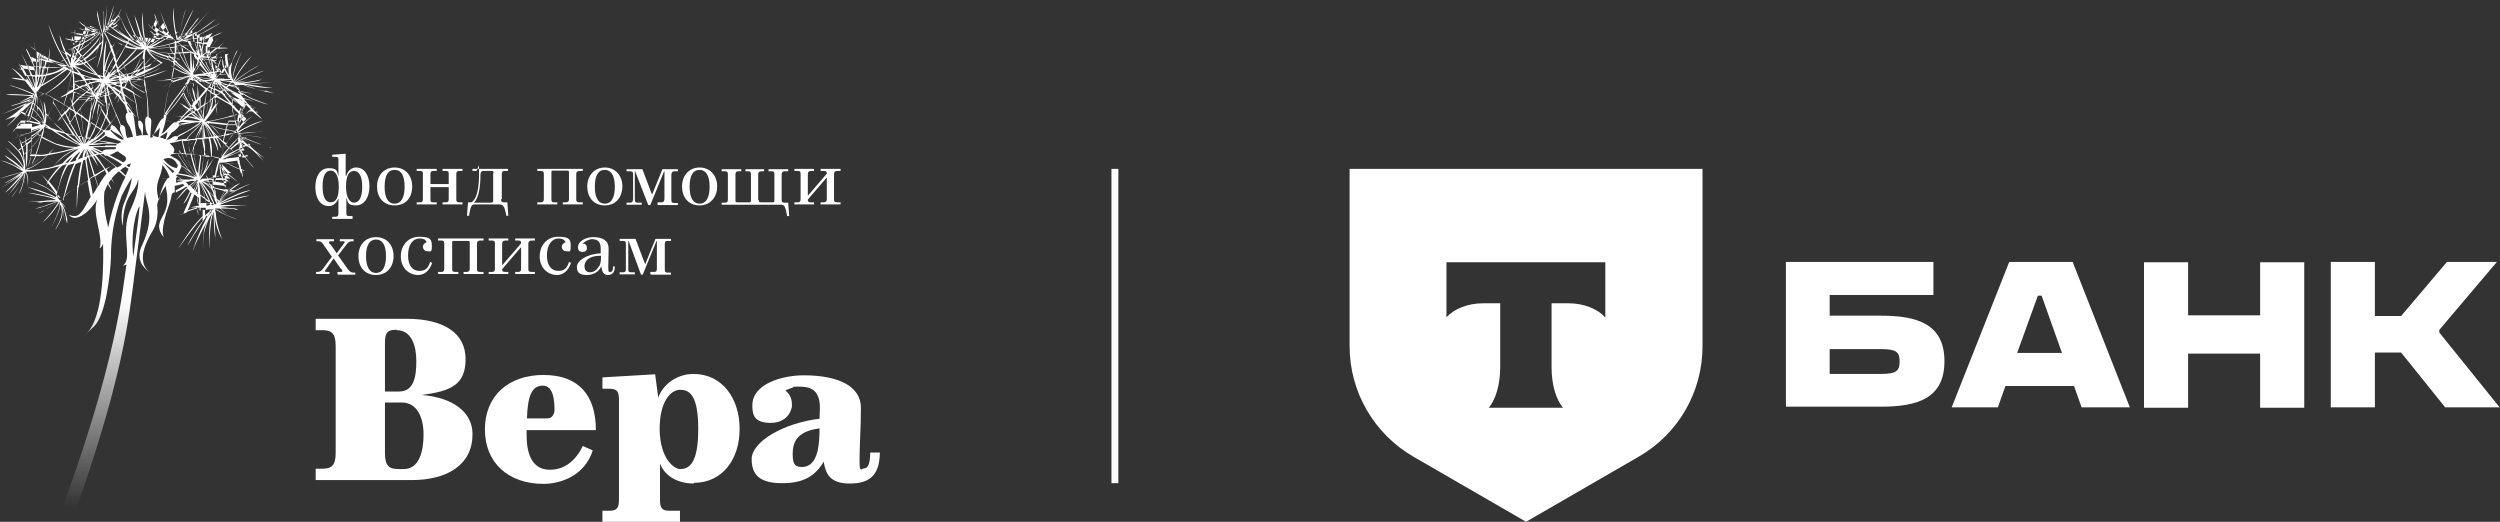 <?xml version="1.0" encoding="UTF-8"?> <svg xmlns="http://www.w3.org/2000/svg" xmlns:xlink="http://www.w3.org/1999/xlink" id="Layer_1" version="1.1" viewBox="0 0 725.4 151.4"><rect x="0" y="0" width="725.4" height="151.4" fill="#333333" stroke="none"/><defs><style> .st0 { fill: #fff; } .st1 { fill: url(#linear-gradient); } </style><linearGradient id="linear-gradient" x1="39.5" y1="857.4" x2="39.5" y2="736.2" gradientTransform="translate(0 -710)" gradientUnits="userSpaceOnUse"><stop offset="0" stop-color="#fff" stop-opacity="0"></stop><stop offset=".5" stop-color="#fff"></stop><stop offset=".7" stop-color="#fff"></stop></linearGradient></defs><g><path class="st0" d="M391.6,49h0v51.5c0,13.2,7.1,25.4,18.5,32l32.7,18.9,32.7-18.9c11.5-6.6,18.5-18.8,18.5-32v-51.5h-102.4ZM465.8,92.1c-2.2-2.4-6.1-4.1-10.7-4.1h-4.9v18.6c0,5,1.3,9.3,3.3,11.7h-21.5c2-2.4,3.3-6.7,3.3-11.7v-18.6h-4.9c-4.5,0-8.5,1.6-10.7,4.1v-16h46.1v16Z"></path><g><g><path class="st0" d="M518.2,118.2v-42.2h42.8v9.6h-30.1v6h14.9c10.5,0,18.4,2.4,18.4,13.2s-7.8,13.2-18.4,13.2h-27.6v.2h0ZM530.9,101.3v7.2h14.9c4.3,0,5.4-.8,5.4-3.6s-1-3.6-5.4-3.6h-14.9Z"></path><path class="st0" d="M634.9,102.6v15.7h-12.8v-42.2h12.8v15.4h20.9v-15.4h12.8v42.2h-12.8v-15.7s-20.9,0-20.9,0Z"></path><path class="st0" d="M689.1,102.3v15.9h-12.8v-42.2h12.8v15.7h7.6l13.3-15.7h14.5l-16.7,19.7v.8l17.5,21.7h-15.8l-12.8-15.9s-7.6,0-7.6,0Z"></path></g><path class="st0" d="M601.8,112h-19.9l-2.2,6.2h-13.4l16.7-42.2h18.4l16.6,42.2h-14l-2.2-6.2h0ZM598.3,102.4l-5.9-16.6h-1.1l-6,16.6h13Z"></path></g></g><rect class="st0" x="322.5" y="49" width="2" height="91.2"></rect><g><g><path class="st0" d="M33.3,7.7c-.4-.3-.5-.3,0,0h0Z"></path><path class="st0" d="M56.4,16.2v-.2h0v.3h0Z"></path><path class="st0" d="M54.3,53.8l-.3-.3c-1,.6-2.3,1.4-3,1.7v.7l.5-.3c.9-.4,1.9-1,2.8-1.6h0v-.2Z"></path><path class="st0" d="M68.3,35c0-.6-.3-1.1-.4-1.5,0,.5.3,1,.4,1.5Z"></path><path class="st0" d="M8,30.2h0c.1.1.3.3.6.5h0c-.1-.1-.3-.3-.6-.6h0Z"></path><path class="st0" d="M55.2,59.6h0Z"></path><path class="st0" d="M9.2,36.4h3-3Z"></path><path class="st0" d="M54.3,61c0,.3-.2.5-.2.5,1.2-.4,2.2-.8,3.1-1v-.3c-1,.3-2.1.6-2.9.9h0Z"></path><path class="st0" d="M57.4,60.4c.2,0,.4,0,.6-.2h-.6v.2Z"></path><path class="st0" d="M17.4,58.2h-.1c-.8.6-2.7,1.8-4.5,2.8,1-.5,3-1.7,3.8-2.3.2,0,.5-.3.7-.4h.1Z"></path><path class="st0" d="M24.2,39.2v-.2.5h0v-.4h0Z"></path><path class="st0" d="M62,45.8h0Z"></path><path class="st0" d="M67.8,30.5h0c.2.1.4.3.5.4,0,0-.3-.1-.6-.4h0Z"></path><path class="st0" d="M19.6,56.1c-.2.2-.4.4-.6.5v.2l.8-.8c.6-.5,1.6-1.3,2.8-2.1h0c-1.1.8-2.1,1.5-2.9,2.1h0Z"></path><path class="st0" d="M59.9,15.1c-.3-.4-.3-.3,0,0h0Z"></path><path class="st0" d="M60.4,45.9v-.5.5Z"></path><path class="st0" d="M54.9,42.9c0,.5.2,1,.3,1.6h0c0-.8-.2-1.4-.4-2-.5-3.5,0-1.3,0,.4h.2,0Z"></path><path class="st0" d="M18.4,57.3c.1-.2.3-.3.4-.5h0c-.2,0-.3.2-.4.3v.2Z"></path><path class="st0" d="M27,31.9h0v.2s0-.2,0-.2Z"></path><path class="st0" d="M56.5,12.4c.3.9.5,1.9.9,2.6l.2.3h0s0-.3-.2-.6c-.2-.7-.5-1.5-.8-2.3h-.2,0Z"></path><path class="st0" d="M59.5,13.7h0q0,0,0,0h0Z"></path><path class="st0" d="M16.4,58.1h-.3c-1.6,0-3.8.2-4.7.4-1.3.3-.8,0,.3.3,1-.3,3.8-.5,5-.5h.5-.7v-.2h-.1Z"></path><path class="st0" d="M57.5,28.7h0c-.3-.8-.6-1.5-.9-2.1.3.7.5,1.5.8,2.1h.1Z"></path><path class="st0" d="M9,48.2c.8-.6,1.7-1.5,2.9-2.9-1,1.1-2.1,2.2-2.9,2.9Z"></path><path class="st0" d="M57.2,23.8c-.4.1-.8.1-1.1.2h0s.8-.1,1.1-.3h0Z"></path><path class="st0" d="M70.3,45.3v.4h.4c.4-.2.9-.4,1.3-.4,0,0-.2-.2-.2-.3-.2,0-.4,0-.8.2h-.8,0Z"></path><path class="st0" d="M56.3,30.1h0Z"></path><polygon class="st0" points="56.1 30.8 56.2 30.6 56.1 30.8 56.1 30.8"></polygon><path class="st0" d="M17.6,33.1c-.4.9-.5,1.4-.5,1.4.1-.4.4-.9.5-1.4Z"></path><polygon class="st0" points="59.7 45.1 59.7 45.1 59.7 45.1 59.7 45.1"></polygon><path class="st0" d="M30.1,29.1v-.2.2Z"></path><path class="st0" d="M58.2,60v.2c.2,0,.5-.2.8-.3h0c-.2,0-.5,0-.8.2h0Z"></path><path class="st0" d="M30,29.5c0-.2.1-.3.1-.4,0,.1,0,.3-.1.4Z"></path><path class="st0" d="M60.9,61.2c0,.2-.3.3-.4.5,0,.2-.3.3-.4.5v.8c.2-.3.4-.5.6-.8.3-.5.5-1,.8-1.5-.2,0-.4.3-.6.5Z"></path><path class="st0" d="M70.5,42.4l.2.2c.4,0,.8-.4,1.1-.5,0,0,0-.2-.2-.3-.4.2-.7.4-1,.5h0Z"></path><path class="st0" d="M14.8,31.7c.2-.6.4-1.2.6-1.8h0c-.2.6-.4,1.2-.6,1.9h0Z"></path><path class="st0" d="M29.1,28.9h0c.3.3.6.4.9.6-.3-.3-.6-.5-.9-.6Z"></path><path class="st0" d="M61.5,60.2h0Z"></path><path class="st0" d="M30.8,29.9c-.1-.1-.4-.3-.8-.4.3.1.5.3.8.4Z"></path><path class="st0" d="M30.2,28.9v-.4.4Z"></path><path class="st0" d="M45.5,4.8v-.2.2Z"></path><polygon class="st0" points="50.3 9.9 50 10.2 50.3 10 50.3 9.9"></polygon><path class="st0" d="M20.6,11.9v.2c0,0,.1,0,.1-.1h-.1Z"></path><path class="st0" d="M55.9,8.7c0-.3,0-.4,0,0h0Z"></path><path class="st0" d="M65.3,14.7c0,.1-.3.3-.6.4.2-.1.4-.2.6-.3h0Z"></path><path class="st0" d="M66.5,17.4c0-.2.2-.4.2-.5,0,.2,0,.3-.2.5Z"></path><path class="st0" d="M19.2,17.1h0l.3-.2h-.4v.2h.1Z"></path><path class="st0" d="M63.8,13.2s0,.6-.3,1.4c0-.5,0-.9.3-1.4Z"></path><path class="st0" d="M61.8,9.4q0-.3,0,0h0Z"></path><path class="st0" d="M5.8,35.1h-.6.6Z"></path><path class="st0" d="M66.5,17.4v.4-.3h0Z"></path><path class="st0" d="M7.3,38.9h0c.6,0,1.2-.3,1.7-.5-.6.3-1.3.4-1.8.5h.1Z"></path><path class="st0" d="M5,38.8s0,.3.3.8h0c0-.3-.3-.6-.4-.8h0Z"></path><path class="st0" d="M17.8,17.8h.2c.2-.2.6-.3.9-.6-.4.1-.8.4-1.1.5h0Z"></path><path class="st0" d="M3.5,40.2s.8-.3,1.9-.5h0c-.6,0-1.2.3-1.8.5h-.1Z"></path><path class="st1" d="M6,50.5l.5-.3c0,.3-.4.5-.6.8-1.3,1.6-2.1,2.4-3.1,3.5-.9,1-2.1,2-.5.8,1.5-1.3,3.3-3.3,4.3-4.6l-.4.6c-.9,1.6-2.5,3.5-3.1,4.4-.3.4-.6.8-.8,1,0-.2.4-.4.8-.9,1.8-1.9,3.6-5,4-5.8v.5c-.6,2-1.5,3.4-1.8,4-.4.6-1.5,2.1-1.8,2.5s-.3.6,1.1-1.4,2-3.8,2.4-5h0c0,1.1-.6,3.6-1.1,4.6s-.6,1.5,0,.3c.8-1.3,1.3-4.4,1.4-5.3v.8c0,1-.3,2.1-.8,3.8-.5,1.6-.4,1.8,0,0,.6-1.9.9-3.8.8-4.6v-.3c0,.3.3.5.4.8.5,1.3.3,3.4.3,3.4.5-3-.3-3.8-.5-4.3h0c4.6,0,9.3-1.5,9.8-1.6-1.8,1.9-2.8,3.4-3.4,4.4-.8-1-2.3-2.3-2.1-2.1.6.5,1.3,1.4,2,2.4-.3.5-.4.8-.4.8l.5-.6c.9,1.1,1.9,2.4,2.4,3.3h0c-1-.8-2.3-1.9-4.4-2.8-3.3-1.4-3.1-1.1-2.4-.9.6.3,3.1,1.4,3.9,1.8.5.4,1.6,1,2.9,2.1,0,.3-.1.5-.1.6-1.5-.8-3.9-1.8-6.2-2.4-3.6-1-1.4-.3.1.3,1.4.5,4.3,1.4,6,2.4h0c-1.8-.5-4.4-1.1-6.5-1.4-3-.4-.6,0,1.1.4,1.9.4,3.1.5,5.3,1.4h.5-.4v.3c-2.3,0-8.3.3-8.3.3h9.5c-.2,0-.3,0-.6.2h.3c0,.2-.1.2-.2.2-.2.3-.4.7-.7,1.1-1.4,2.1-3.8,4.6-3.8,4.6,2.5-2,4.5-5.1,4.9-5.8v-.3c.1,0,.1.4.1.4,0,.6.4,1.4-2.5,7.2,0,0,2.1-3.8,2.5-5.6.1-.5.1-.9.3-1.1h0c.6,1.8.3,3.3,0,3.9-.1.6-1.1,2.5-1.4,3s-.1.6,1.1-1.8c.9-1.6.9-2.9.8-3.8.3,1,.5,2.3.6,3.8,0-.9-.1-2-.3-3.1-.1-.6-.3-1.3-.5-1.9v.3c.5.6.8,1.3.9,2l.3,1.3v.5c.3.9.5,2.1.4,0l-.3-1.3c-.4-1.8-1.1-3-1.5-3.5.3.3.6.6,1,1.1l.4.4c-.5-.8-1-1.4-1.4-1.6h0l-.2-.2.3-.3v-.2c-.1,0-.2.2-.3.3-.1,0-.8-1-1.1-1.6.5-1.9,1.3-4.8,1.8-5.8s.8-1.8,1.5-2.9c.6-.3,1.3-.4,1.9-.6-1.4,2.7-2.6,7.3-3.2,10.1,0,0,.1,0,.2-.2,1.6-5.2,2.6-8.2,3.4-9.8h.3c.4-.3.8-.4,1.3-.5-.4,1.6-.9,4.3-1.1,7.4.1,0,.3-.2.4-.3.3-2,.5-4,.9-6,.1-.6.3-1,.3-1.5l.6-.3c.3,1.6.5,3.6.9,6-.9.5-2,1.2-2.6,1.7.8-.5,1.6-1.1,2.4-1.5.3,1.5.5,3.1.9,4.6-1.5,2.4-2.6,5.5-4.6,5.6,0,0-1,0-1.8-.4.9.9,1.4.9,2.1.9,2.4-.4,4.6-2.8,6.3-5.4-1.9,3.8,1.8,10.9.6,14.2,0,0,.5,0,1-1.3.4,15.2-1.8,23.3-4.8,26-3.1,2.8.5-.4,2.1-1.9,3.6-3.4,4.8-15.3,5-20.3,0-3.6.3-9.9,3.1-17.7.5-1.1,3-5.5,2.9-5.1,0,0,0,2-2.1,7-1.6,3.9-.4,6.8-.4,6.8,0,0-.4-5.3,2.3-9.3,1.3-1.9,1.8-2.6,2.1-4.3.3,3.6-1.6,7.4-2.4,9.3-2.8,6.2.9,13.9-2,15.8,0,0,.8,0,1-.3-1,6.5-2.8,29-20.3,75.1h4.3c15.1-42.5,16.6-58.6,18.5-73.6,1.1-8.8,2.4-18.7,2.9-22.7,0,3.5,3.3,6.7-.9,15.7-1.9,4,.3,6.5,2.3,7.8-1.8-1.3-3.8-4.3.6-11.7,1.3-2,1.9-4.6,1.5-7.9.5-2.4,1.5-4.1,2.5-5.5h0c0,.8.3,1.6.4,2.6v.4h0c.4,4.4-1.9,6-2.3,8.2-.3,1.9,1.1,3.5,1.5,3.9-.4-.4-1.3-2.3,1.4-9.7.4-1.1.6-2.1.8-3.1l.6-.4h.2v-1.9c.6,0,1.5-.4,2.4-.5.4.4.9.8,1.3,1,0,0-.2.2-.4.2-.7.7-1.5,1.6-2.1,2.4-1.6,2-.4.6.3,0,.4-.4,1.3-1.4,2.1-2.3l.8.8c-.5,1.1-1.1,2.3-1.5,2.9-.6,1-.3.8.3,0,.4-.5.9-1.6,1.4-2.6l.3.3c-.4,1-.9,2.4-1.6,4-3.3.9-1.6.5,0,0-.3.6-.5,1.1-.8,1.9-.4,0-.8.3-1.3.5,0,0,.9-.4,2.2-.8.2-.3.4-.8.7-1.4h0c.5-1.2,1.1-2.6,1.6-3.9.3.3.5.4.8.6,0,.8,0,1.6.4,2.6,0-.9-.3-1.8-.3-2.5l.4.3v2.3c-.8,0-1.5.3-2.5.5h2.7v.5-.5.9h.3v-.8h1.5v.6h-.9v1.8c-1.1,1.1-2.4,2.6-3.3,3.8-1.5,2-3.9,5.8-3.9,5.8,1.8-2.5,4.5-6.3,6.7-8.7l.5-.5v1c-1.3,1.6-2.6,3.8-3.6,5.5-1.6,3.3-.3.8,1-1.3,1-1.4,1.6-2.5,2.6-4,0,.3,0,.4,0,0,.3-.3.5-.7.8-1v-.3l.8-.8c.4-.5.7-.8.9-1.1l-.4.3h0c-.4.3-.9.6-1.4,1.1v-1.6c.5,0,.9,0,1.3-.3,0,.2,0,.5.2.6v-.5h1l-.5.3c0,.2-.2.4-.3.6.7-.5,1.1-.7,1.3-.9h-.3l-.3.3c-.4.4-1.1,1.2-1.9,2.1-3.1,6-4.1,9.8-4.1,9.8,1.5-3.9,3.3-7,4.5-9.2-.8,1.4-1.4,3.3-1.5,5.9,0,4,0,3.8,0,2.9s0-3.9.3-4.9.8-3.3,2.3-5.6h0c0,.3-.3.8-.4,1.5-.6,2.6-.4,8.7-.4,8.7.3-8.9,1-9.9,1.3-10.7v-.3c0,1.6,0,5.8.5,7.7.3,1.9,0,.5,0-.3s-.3-5.5-.3-6.5v-.4c0,1.4.6,5.1,2.3,7.8,0,0-1.5-3.5-1.8-6.7,0-1.1-.3-1.9-.4-2.1,0,0,3,1.8,5.5,2.6,2.4.8-.5-.3-1.4-.6s-2.4-1.3-3.3-1.8c-.3,0-.5-.3-.8-.4h1.5l.6.5c2.5,1.9,1.3.9-.4-.5,1.5,0,3.5,0,4.3.3,1.1.3.8,0,0-.3-.9,0-3.1-.4-4.5-.4h0c1.4-.3,3.9-.5,8.2-.5,0,0-6.7-.3-8.4,0,.3,0,.5-.3.8-.4,2.5-1,3.8-1.3,5.5-1.8,1.8-.5,3.9-.9,1.1-.5-2.4.4-5.6,1.5-7.5,2.4.3,0,.5-.3.8-.5,2.1-1.1,5-2.4,6.5-2.9,1.4-.5,3.5-1.3,0-.3-2.6.8-5.6,2.4-7.3,3.3,1.7-1.6,3.1-2.5,4.1-3.1h.2l.4-.3c.8-.5,3.3-1.6,3.9-1.9.6-.3.9-.5-2.4.9-.8.4-1.5.8-2.3,1.1h-.9c.6-.6,1.3-1.1,1.8-1.4,1.4-1,2-1.5,0-.4-.6.4-1.4,1-2.1,1.8h-.5c.4-.5.9-1,1.5-1.4.3-.3.5-.4.6-.6,1-.9,1-1,0,0l-.5.5c-.5.5-1.1,1-1.6,1.5-.4,0-.8,0-1-.3.3-.4.6-.8.8-1-.4.4-.6.8-.9,1-1.3-.4-2.3-.6-3-.8v-.9c1.3,0,2.5.3,3.5.3l.3.4c.3.3.4.5.4.5l-.3-.5v-.3h0v-.3h.6c.8,0-.4,0-.9,0,0-.4-.4-.8-.5-1.1h1.6c.6.5,1.1.8,1.4.9-.3,0-.8-.5-1.3-.9,1.4,0,2.5,0,0,0-.5-.4-1-.8-1.1-1l-.3-.4c.4,0,.9-.3,1.3-.4,1.4,1.1,2.8,2,2.8,2-1-.9-1.9-1.5-2.5-2.1h.3-.3c-2.5-2.1-2.5-2.8-2.8-3.1v-.4h0c1,0,3.2.4,5.4.4-1,0-3.4-.3-4.4-.4h-1c.9,0,3.1-.3,5.1-.6,0,.4,0,.8.3,1.1.3,1,.4,1.8.6,2.4h.2c.6,2,.6,1.5.3,0h0c0-.3,0-.6-.3-1,0-.5-.3-1-.4-1.8h1.5-1.5c0-.3,0-.6-.2-.9h0c0-.5,0-1-.3-1.6h.4c.4-.3.6-.4.6-.4.2.4.4.8.8,1.3h.2l.3.4c2.5,3.1,2.4,2.8,1.9,2.1-.4-.4-1.3-1.5-2-2.5s-.8-.9-.9-1.3c0-.2-.3-.6-.6-1h0v-.2h0c-.2-.4-.4-.9-.6-1.4.3,0,.5-.4.6-.5.3.4.7.9,1,1.4h.2c-.4-.5-.7-.9-1-1.3h.3c.3.2.8.6,1.3,1.1h.3c1.1.9,2.3,1.8,3.4,2.5,2.8,1.8.6.4-.9-1-.8-.6-1.5-1.3-2.3-1.8-.5-.5-1-.9-1.6-1.5h-.2l-.5-.4-.4-.4h0c.2,0,.5.3,1,.5h.2c1,.4,2.4,1.1,3.6,1.7-2.3-1.1-3.8-1.9-4.6-2.4h0c-.4-.3-.5-.4-.6-.5,0,0,.4.3.6.4,1.3.6,4.1,1.6,5.1,2s1.6.4.3,0c-1.1-.4-3.6-1.5-5.3-2.1h0c-.3,0-.5-.3-.8-.4h.8c1.3,0,4.9.6,6,.8,1,0,3.1.5.3,0-2.5-.5-5.6-.8-6.9-.9h0c.4,0,.8-.3,1.1-.3,1.3,0,4.1-.4,5.1-.5h1.6c-2.8,0-6.9.4-8.2.5.4,0,.9-.5,1.6-.9,2.5-1.5,6.2-2.8,6.2-2.8-3.2.6-6.4,2.6-7.5,3.2.2-.4.4-.9,2.1-2.6.4.4.6.5.6.5l-.6-.6c.6-.5,1.3-1.2,2.3-2-.8.6-1.8,1.3-2.6,2l-.8-.8h0l-.6-.6c0-.5.4-1,.6-1.5.6.4.9.6.9.6l-.8-.8c0-.4.4-.9.6-1.3,0-.3.3-.5.4-.8,0,0-.3.3-.5.8-1.8-1.1-3.3-2.3-4.5-3.3.8.3,1.3.4,1.6.5.8.3,1.4.5,2.3.6.9.9,1.8,2,2.8,2.9l-.3.3c-.2,0-.3.2-.5.4,0,0,.2-.2.4-.2h.3c0,0,0,0,0,0h.3c.4,0,.7.5,1,.7h0c0,0,.4.3.4.3,2.5,2.1,1.6,1.1,0-.5.3,0,.5-.4.8-.6,0,0-.3.3-.8.5l-1-1,.5-.4c.4-.3.4-.4-.6.3-.8-.9-1.8-1.9-2.5-2.9,3.6.8,2.6.4,1.9.3-.5-.1-1.8-.4-2.1-.6-.6-.8-1.1-1.4-1.6-2h.4c1.1,1,2.6,2,4.8,2.8,4,1.5,3.8,1.1,3,.9-.8-.3-3.9-1.4-4.8-1.9-.5-.3-1.5-.9-2.6-1.6,1.9.4,3.6.6,3.6.6-1.5-.3-2.9-.6-4-.9-.4-.3-.6-.5-1-.9.8,0,.4-.1,0-.1l-.4-.5h.3s-.2,0-.3-.1h.5c1.9.1,10.4-.9,10.4-.9-5.5.5-8.5.6-10.1.6,1.5-.1,4.7-.6,6-.9,1.1-.3,1.6-.5.3-.3-1.5.4-5.8.9-7.3,1h0c1.3-.1,2.6-.4,3.9-.9,0,0-1.3.4-3,.5,1.3-.6,4.9-2.1,6-2.5s3.3-1.3.3-.3c-2.5.9-5.6,2.3-6.9,2.9h0c.4-.4.6-.6,1-.9,1.1-.9,3.6-2.6,4.5-3.1s1.5-1,1.5-1c-2.6,1.4-6.3,4-7.3,4.9.3-.4.6-.9,1-1.8,1.5-2.6,4.3-5.8,4.3-5.8-2.9,2.5-4.9,6.5-5.4,7.3v.4-.5c0-.8-.5-1.5,2.5-8.5,0,0-2.3,4.6-2.6,6.8v1.4h0c-.9-2.1-.5-3.9-.3-4.6,0-.8,1.3-3,1.5-3.6.3-.5,0-.8-1.1,2.1,0,.3-.3.5-.3.9,0,0-.5.8-.8,1.3v.3c-.2-.2-.2-.4-.2-.5-.2,1,0,1.9,0,2.7,0-.6-.4-1.3-.5-1.9,0-.3.3-.5.4-.8v-.2c-.2-.9-.3-1.8-.4-2.8.8-.5.6-.5.3-.3h-.9v.2c0,.8,0,2,.4,3.7l-.4.6c-.3-.8-.4-1.4-.5-1.8v-.5c-.3-.8-.4-1.3-.3,0h0v.3c0,.8.3,1.5.6,2.1,0,.4-.3.6-.5.9h-.4c-.4-.3-.6-.5-.9-.9,0-.9.4-1.8.6-2.4h0c.4-1.1,0-.7-.3.1h0c0,.2,0,.3-.2.5,0,.5-.3,1-.4,1.5l-.4-.5v-.9c.4,0,.5,0,.6-.1h-.6v-.5c0-.3.3-.6.3-.9s.4-.4.8-.5c.3-.2.6-.3.8-.5-.5.3-1,.6-1.5.7v-1.1c1.4-.8,2.5-1.4,2.5-1.4-.9.5-1.8.9-2.4,1.3,0,0-.2,0-.3.1,0,.3,0,.7-.2,1.1h-.4c-.3.3-.8.4-1.3.5v-.8s.2,0,.3-.1v-.9c.6-.4,1.1-.9,1.8-1.4h1c3.6-.1,2.1-.3-.6-.3h0c.5-.5,1.1-1,1.6-1.5,0,0-.8.6-1.8,1.5-.5,0-1.3,0-1.9-.1.6-.9,1.4-1.8,1.9-2.6,0,0-.4.5-1,1.3,0,.3-.5.8-1,1.4h-.4c.6.1,1.1.1,1.8.1-.5.4-1,.9-1.6,1.3v-1.4h0v1.4c-.3.3-.5.4-.9.6v-.8c.4-.4.8-.8,1-1.3h0c-.3.4-.6.8-.9,1.1v-1.1h.6c.4-.8.8-1.5,1.1-2.1-.3-.6-.3-.9,0-1,3.1-1.3,2.6-1.3,1.9-1-.4.1-1,.4-1.8.8-.6.3-1.4.5-2,.8.3-.5,0-.4,0,0-.2.1-.5.2-.7.2h0c0,.1-.4.1-.4.1-.3.3-.6.3-1,.4v-1.8c.4-.3,1.1-.6,1.9-1,.6-.3,1.1-.6,1.8-1,4.3-2.5,1.5-1-.3,0l-1.5.8c-.6.4-1.4.8-2.1,1.1,0-.8,0-1.1,0,0-.4.1-.8.4-1.1.5v-.6c1.5-1,3.1-2,4.5-3.1,3-2.5.6-.6-1.4.8-1.1.8-2.1,1.5-3.3,2.3-.5.4-1.1.6-1.8,1q0-.2,0,0c-.3.1-.5.3-.8.4-.5.3-.9.4-1.1.6l.4-.4c1.6-1.3,7.7-8.4,7.7-8.4-5,5.6-7.5,7.9-8.5,8.8.3-.3.4-.4.6-.6,1-1.1,3.4-4.1,4.1-5.1.8-1,1-1.6,0-.4-.9,1.4-4,5-5.1,6.2h0c0,.1,0,0,0,0,0-.3.3-.5.4-.9,0-.3.3-.5.4-.9.8-.5,1.3-.9,1.3-.9-.4.3-.9.5-1.3.8.8-1.8,2.1-4.5,2.6-5.5.5-1.1,1.6-3.4,0-.4-1.1,2-2.1,4.4-2.9,6.2l-.4.3v-.3c.3-1.5,1-4.8,1.4-5.9.3-1,.5-1.9.5-1.9-.9,2.5-1.6,6.2-2,8.2l-.4.3c0-.4,0-.8-.3-1.3-.8-3.3-.9-7.7-.9-7.7-.4,3.6.5,7.5.9,9.2h0v.9l-.3-.4-.3-.3c0-.1-.4-.4-.6-.9h-.3c-.4-.6-.9-1.5-1.4-2.9.5-.8.9-1.3,0,0-.5-1.1-1.1-2.5-1.8-4.4,0,0,.8,2.5,1.6,4.6l-.5.5c-.3.3-.4.5-.5.8-.3-.3-.4-.5-.5-.8-.3-.3-.5-1-.8-1.8,0-.2,0-.4.2-.5l-.2.4c-.4-.9-.6-1.8-.8-2.1-.3-.6-.4-.6.6,2.4-.3.6-.5,1.3-.8,1.9-.8-.6-1.4-1.3-2-1.9,0,0,.6.9,2,2.1.4.4.9.8,1.4,1.1l-.4.5c-.5-.3-.9-.5-1.1-.8h-.3v-.2c-.8-.6-1.6-1.1,0,.3-.3.9-.5,1.6-.8,2.4.3-.8.5-1.5.8-2.3.4.3.8.6,1.1.8-.4.5-.8,1.1-1,1.6-.3,0-.5-.1-.9-.1s-.9-.1-1.3-.1c-.9-3.6-.9-8.7-.9-8.7-.4,3.1,0,6.4.6,8.7h-.3c-.8-2.1-1.8-5.4-2-6-.5-1-1-3-.4-.4.4,1.5,1.1,4.1,1.9,6.3-.3,0-.6-.1-.9-.1-.9-1.5-2.1-4.1-4-8.8,0,0,1.9,5.6,3.5,8.7-.7-.1-1.3-.2-1.3-.2-.7-.9-1.3-1.7-1.6-2.2-.4-.6-1.1-2.1-1.6-3.5q.2-.3,0,0l-.3-.6c.4-.6.3-.5,0,0-.3-.5-.4-.9-.5-1.1.9-1.9.8-1.8.5-1.3,0,.3-.4.6-.6,1.3-.3-.5-.4-.6,0,0-.4.6-.6,1.3-.9,1.6,0,.2-.5.7-.8,1.2h0c.6-.6,1.1-1.4,1.6-2.4v-.3c.3.3.4.6.5,1.1l-.3.4c-.4.4-.9,1-1.5,1.6l-.4-.4c-.5.6-1.3,1.5-2.1,2.4l-.5.5c.2-.5,1.1-1.8,2-3.4h0c.5-1.1,1.1-2.2,1.4-3.2.9-2.5.3-1,0,0-.3.6-.8,1.8-1.4,3-.4.8-.8,1.5-1.1,2.1-.1.3-.3.5-.4.6.8-1.6,1.9-4.4,2.3-6.3.5-2.1,0-.5-.4.9-.5,1.5-.8,2.6-1.8,4.6,0,0-.1.3-.2.4.4-1.9.7-7.3.7-7.3-.4,4.6-.9,7-1.1,8,0-.3.1-.4.1-.8.1-1.1.1-3.6.1-4.5s-.3-1.1-.1,0c.1,1-.1,4.3-.3,5.5h-.1c0-.1-.1-.5-.1-.5-.4-1-1-3.8-1.1-4.6-.3-.8-.5-2.4-.3,0,.3,1.8,1,4,1.3,5,.1.4.3.6.3.6-.1-.1-.5-.3-1-.5.5-1.3.3-1,.1-.5l-.3.5c-.1-.1-.4-.1-.6-.3-.4,0-.9-.4-1.3-.6.5-1.5.3-1-.1,0-2-1-3.8-2.5-3.8-2.5.6.8,1.4,1.4,2.3,1.9,0,0-.1.4-.1.8-.8-.3-1.5-.4-1.6-.5-.6,0-1.9-.6-.3,0,.5.3,1.1.4,1.9.6.1-.5.1-.8.1-.9.5.4,1,.6,1.4.9v.4c-.6,0-1-.3-1.5-.4-.1.4-.1.8-.3,1.1-.6-.1-1.5-.3-2.5-.4-.6-.1-1.3-.3-2-.4,0,0,.9.3,2,.5v.3c.7,0,1.4.2,2.3.4v.3c-.1.4-.3.9-.4,1.3h-.6c-.4,0-.9,0-1.4-.1v-.3c-.3,0-.5-.1-.9-.1-.1-1-.4-1.4-.3,0-.6-.1-1.3-.3-1.6-.3-.6-.1-1,0,1.6.6.3,0,.5.1.8.1h.1c0,.6,0,1.1-.1,1.6l-.6.3h0c.4.4.5.6.6.9v.5l-.5.3c0-.5,0-1-.1-1.5-.5.2-1,.3-1.5.5.4,0,.8-.2,1.4-.3v1.5c-.4.3-.9.4-1,.5.3-.1.5-.3,1-.4v1.1l-.4-.3c-.3-.1-.5-.4-.6-.5l-.6-.4c-.3-.4-.4-.8-.5-1.1h.1c-.5-1-.9-1.9-1-2.4-.4-1.1-1.1-3.5-.4-.3.3.9.5,1.8.9,2.6h-.3c0,.1.4.1.4.1.1.3.3.5.3.9-2.5-1.6-1.5-.9.1.3.4,1,.8,1.8,1,2.5.4,1,.8,1.6.8,1.8-.1-.2-.6-.7-1.1-1.5h0c-1.4-2-3.6-5.9-5.6-11.5,0,0,1.1,5.3,5.4,11.7.3.4.5.8.8,1.1-.3-.1-.9-.3-1.7-.6h-.3c-1.4-.5-2.8-1.1-4.1-1.8.3-1.9.3-3.8.3-3.8-.1,1.1-.3,2.4-.5,3.8-.5-.3-.9-.5-1.4-.6,0-2.1-.1-1.4-.1-.1-.5-.2-.9-.5-1.4-.7.1.7.1,1.3.1,1.9-.4-.1-.6-.1-.8-.1-.3,0-.5-.1-.9-.1-2-4.4-2.1-4-1.8-3.1.3.5.9,1.9,1.5,3.1-.6-.1-.9-.3,0,.1.4.9.8,1.6.9,2v.5c-.4-.1-1-.1-1.5-.1-1.1-2.4-2.4-4.8-2.4-4.8.9,1.9,1.5,3.4,2.1,4.6-.5,0-1.1-.1-1.8-.3l-.4-.5c-1.4-2-.4-.4,0,.4v.3c-.3,0-.6-.1-1.1-.1,0,0,.5.1,1.3.3.3.6,1,1.8,1.6,2.9-.3,0-.5,0-.8-.1-1-1.3-2.4-2.5-3.8-3.4,0,0,1.6,1.5,3.3,3.4-1-.3-2-.4-2.5-.4-1.1-.1-1.6.1,3.1.8.8.9,1.4,1.8,2,2.5.4.6.8,1.1,1,1.4h-.1c-1.3-.5-4.6-2-7.4-2.6,0,0,.8.4,1.8.6,1,.4,3.8,1.5,4.8,2l.5.3h-.4c-1.4,0-3.8-.3-5.9-.3-3.3.1-.9.3.3.3s3.8.1,5.3.3c-2.8,1.5-5.5,2.6-.9.8.5-.3,1-.4,1.5-.6h.8-.3c-1.1.6-4.8,2-6.2,2.3-1.4.3-.8.4.3.1,1-.3,3.9-1.1,5.1-1.6.3-.1.5-.3.6-.3-1,.6-3.5,2-9.3,4.5,0,0,7.4-2.8,8.9-3.9l.4-.3-.9.9c-1.9,2-3,2.8-4.6,4.1-2.2.3-4.5,1.8-1.6,0,2.4-1.5,5-4,6.4-5.6-.1.3-.4.5-.5.8-.8,1.1-2,2.5-3,3.6-.8.8-1.5,1.5-2,2.1-1.3,1.3-3.3,3.3,0,.3.8-.8,1.5-1.5,2.3-2.3.3,0,.8.4,1.3.6l-.3.5h0c0-.2.3-.3.4-.5.3,0,.5.3.8.4-.3.5-.4,1-.6,1.4l-.3.4h-1.4c0-.2.3-.4.4-.6-.2.2-.4.5-.6.7h0c-.8.9-1.5,1.8-1.8,2.1-.4.5-.5.9.6-.5h4.4v1.1c-1,.3-2,.5-2.6.6-1.3.3-.6.3.3,0,.5,0,1.4-.3,2.4-.5v1.5c-.5.3-1,.6-1.5.9,0-.8-.2-1.2-.2-1.4h0v1.5l-.5.3c-.3,0-.5.4-.8.5,0-.7-.3-1.3-.6-1.7h0c.3.6.4,1.3.5,1.9-1.3.8-2.1,1.3,0,0,0,.4.3.8.3,1.1-.4.3-.6.5-.9.6-.3-.3-.5-.5-.8-.9-2.4-2.4-2.5-2-2-1.6.5.5,2,1.9,2.6,2.6l.3.4c.4.6,1.4,2.1,1.4,4.3h0s-.4-.5-.6-.9c-.9-1.8-4.8-4.9-4.8-4.9,5.1,4.9,5.1,5.9,5.4,6.4h0c-.8-.8-3.4-2.8-4.8-3.6-1.4-.9-.4,0,0,.3.4.4,3.5,2.6,4.1,3.3h0c-.8-.5-3.4-2.1-6.2-2.6,0,0,3.3,1,5.3,2.4.8.5,1.3.8,1.5.9,0,0-3.4.8-5.6,1.6-2.1.8-.5.3.3,0,.9-.3,3.6-1,4.5-1.3.4,0,.6,0,.8-.3h-.3c-1,.8-3.6,2.5-4.6,3-.9.4-.5.4.3,0s2.9-1.6,3.8-2.3l.5-.4c-.8.6-2.5,2.1-6.4,4.6,0,0,4.9-3,6-4h0ZM7.3,49.1v-.3c0-1.4-.3-2.8-.4-3.9,0,0,.4-.3.6-.5v4.4c.3-.8.5-2.8.5-4.8v-2.1c.5-.4.9-.8,1.3-1.1,0,.8-.1,1.5-.1,2.3-.4.4-.8.6-1,1,.3-.3.6-.5,1-.9-.1.6-.1,1.3-.3,1.8-.4,0-.4.2,0,.3v.5c-.4,2.4-1,3-1.3,3.4h-.3ZM11.8,37.4l.4-.3c-.3,0-.5.4-.8.6-.9.8-1.5,1.3-2.3,1.6v-1c1.3-.4,2.3-.8,2.6-1h.1ZM9.2,38.2v-.4c1-.3,1.9-.5,2.5-.8.3,0,.5,0,.6-.3-.5.4-1.5.8-3.1,1.4h0ZM12.2,37.4l-.5.5c-.3.4-.6.6-1,1s-1,.9-1.5,1.4v-.6c1.1-.8,2.3-1.6,3-2.3ZM12.6,37.3s-.1.4-.1.6c-.3.5-.5,1-.8,1.4-.3,0-.4-.3-.5-.3h-.3c.8-.9,1.3-1.4,1.6-1.8h.1ZM10.3,27.6c0,.4,0,.8-.1,1.1,0,.5,0,.9-.1,1.4l-.4-.3c.4-1,.5-1.9.6-2.3h0ZM10.2,25.1c0-.5-.1-1-.4-1.8-.1-.4-.3-.8-.4-1.1h.8c.1.9.1,1.8,0,2.6,0,0,0,.3,0,.3ZM11.8,19.6h.6c-.1.8-.3,1.5-.4,2.1h-.5c.1-.6.3-1.4.3-2.1ZM11.5,19.3v-2h.3c0,.8-.1,1.4-.1,2h-.2ZM19.5,20.2c.3.1.5.3.9.4-.3.5-.6,1.1-1.4,1.9-1.4,1.5-3.6,3.3-5.9,4.8-1-.4-1.8-.6-2.3-.8.3-.3.6-.6,1-1.3,3.1-1.8,6-3.8,7.7-5ZM19.3,19.8h.3-.2s-.1,0,0,0h0ZM21.2,23.8v1.4c-.8-.4-1.4-.6,0,.1v.6c-.3.1-.5.3-.8.4h-.3c-.4-.1-.6-.1.1.1h-.1c0,.1-.6.5-.6.5.9-3,1.3-4.9,1.3-6.2h.1v.3c.3.9.3,1.8.3,2.8ZM23,21.3c-.5-.3-1-.4-1.6-.6-.1-.5-.3-1.3-.3-1.3,0-.1.8.4,1.9,1.9ZM20.9,17.3v-1.1h.1c0,.5-.1.8-.1,1.1ZM22.1,16.9l.4.3-.5.5-.6.6c.1-.3.4-.8.8-1.4h0ZM28.9,9.3c-.3.1-.6.5-1.4,1v-.4c.5-.3,1-.4,1.4-.6ZM27.9,9.4v-.3h.5l-.5.3ZM30.4,26.1c-.3.3-.5.4-.9.6.1-.4.1-.6.3-1,.1-.3.4-.5.5-.8v1.1h.1ZM31.1,8.7c-.4,0-.6,0-.9.1.5-.3,1-.5,1.8-1l.5.4.4.3c1.3,1.1,2.9,2.1,4.4,3.1l-.3.5c-1.9-.9-3.6-2-3.6-2,1.4,1,2.5,1.6,3.6,2.3h0c-2-.9-4.4-2.3-6.4-3.4.5-.1,1.1-.3,2-.8-.5.3-1,.4-1.4.5h-.1ZM50,11.3h-1.6l.5-.3c.5,0,.9.1,1.1.3ZM48.6,10.8l-.6.5c-.4-.1-.8-.1-1.1-.1.3-.3.5-.4.9-.6.4.1.6.3.9.3h-.1ZM47.8,10.4l.3-.3c.4.1.6.4.8.5-.3-.1-.6-.3-1-.3h0ZM47.6,11.4c-2.4,1.3-3.6,1.9-4.4,2.1.3-.1.5-.3.8-.4.6-.4,1.6-1.1,2.6-1.9.4.1.8.1,1,.1h0ZM51.5,17.2h.6c.5,0,0-.1-.9-.3h0c0-.1-.3-.1-.3-.1v-.3l.3.3-.3-.4v-.9h1.1c1.1,2.4,2.9,5,3.4,5.8l-.5-.4-.3-.3c-.9-.5-2.2-1.6-3.4-2.7h.3s0-.1-.5-.3l-.3-.3v-.4h.5c1.2,1.5,2.4,2.7,3.3,3.6-1.6-1.5-2.6-2.8-3.2-3.5,0,0,.2.2.2.2ZM54.5,12c0,.3.3.6.4.9,0,.4.4.6.5.9h0c.4.8.9,1.4,1.3,1.8-.2-.2-.6-.4-1-.6h0s-.2,0-.3-.1h0c-.8-.5-1.5-1-2.1-1.5.8-.1,1.4-.3,1.6-.4-.5.1-1.3.3-1.9.3-.5-.4-.9-.6-1.3-1,.4-.1.8-.3,1.1-.4h0c.4,0,1,.1,1.5.3v-.2h.2ZM53.5,11.5h.9v.3c-.3-.1-.6-.1-.9-.3ZM58.4,12.7h.4c0,.6-.3,1.1-.5,1.8v-1.8h0ZM58.1,13.6c0-.4-.3-.8-.3-1h.5c0,.4-.3.8-.3,1h0ZM60.4,16.9v.4c-.4-.1-.9-.3-1.3-.4v.5l-.3-.3v-.3h0c.5-.1,1-.1,1.4,0h.2ZM59.1,16.3h0c.3-.3.5-.3.9-.4h0v.5h0c-.3,0-.5,0-.9-.1ZM61.8,17.7c.3.3.5.6.8.9v1.3l-.6-.4.5.4v.9h-.3c0-.5,0-.9-.3-1.3,0-.6-.3-1.3-.3-1.8h.3-.1ZM62.1,17.6h.5v.6l-.5-.6ZM63.5,20.7c.3.1.5.3.5.3-.2.3-.3.5-.5.8h-.6v-.9h.5v-.2h0ZM67.3,30c-.8-.9-1.5-1.6-2.1-2.5h.4c.8.4,1.1.6,1.4.8l.3.3v1.6s0-.2,0-.2ZM68.9,35h-2.6c-2.3,0-4.4,0-5.8.3,1.5-.3,4.5-.9,7.3-1.6,0-1-.3-1.8-.4-2.6.5.6,1.3,1.3,1.9,1.9-.3.6-.4,1.5-.5,2.3v-.2h.1ZM69.7,32.8l.5.4c-.3.5-.4,1.3-.6,1.9h-.3c0-.8.3-1.6.4-2.3ZM66.6,42.9c.9-1,1.9-2,2.5-2.8v1.1c-.8.5-1.5,1.3-2.3,1.9l-.4-.3h.2ZM67.8,43.9c-1.3.6-2.4,1.1-2.8,1.5l-.3.3s.4-.4.6-.8l1.6-1.6c.4.3.6.5.8.6h.1ZM66.8,43.3c-.8.8-1.5,1.5-2.1,2.1l.4-.6c.4-.5.9-1.1,1.4-1.8l.4.3h-.1ZM68,44.1l1.5-.8v.6c-.3,0-.6.3-1.1.5h0c-1,.3-2.1.8-2.9,1.1.6-.3,1.4-.8,2.6-1.4h0ZM67.9,43.9c-.3,0-.5-.4-.8-.6.8-.6,1.4-1.1,2.3-1.8v1.6c-.5.3-1.1.5-1.6.8h0ZM66.5,42.8l-.6-.5-.3-.3c.3-.4.4-.8.5-1,.3-.5,1.1-1.4,1.8-2.3.4,0,.8-.3,1-.4v.3l.3.3v1c-1,.9-2,1.9-2.8,2.9h0ZM64.1,45.7v.3h0c-.6-.3-1.4-.5-2.3-.6h-.3v-1.9c0-1.3-.3-2.4-.5-3.4h.8c.4.8.6,1.5.9,2.1.5,1.6.9,2.5.4.3,0-.6-.5-1.5-.9-2.4h.5c0,.3.4.6.5,1,.6,1.3.9,1.9,1,1.9,0,0,0-.6-.8-2,0-.4-.3-.8-.5-1h.4c.5.5,1.1,1.1,1.6,1.6l.6.5c-.5.9-.8,1.6-1,2.3,0-.6.3-1.6.4-2.8-.4,1.9-.5,3.6-.6,4.1h-.2ZM64.9,50.7h-.5c-.3-.8-.4-1.9-.4-2.8v-.4c.3,1.3.5,2.3.9,3.1h0ZM64.5,48.8c0,.5.5,1.1,1,1.6h-.4c-.4-.5-.5-1.1-.6-1.6ZM64.9,50.8c0,.4.3.6.4,1h-.6c0-.3,0-.5-.3-.9h.5ZM62.1,55.7l.2.2c0,.5,0,.9.3,1.3h0c0-.5-.4-1.1-.6-1.8l.3.3-.3-.4c-.3-.5-.4-.9-.6-1.4.3,0,.5,0,.8.3v1.6h-.1ZM62,52.8h.3v1-1h-.3ZM60.2,52.1v.4h-.9c.3,0,.6,0,1-.3h0ZM59.2,52.1h.9-.9ZM60.5,52.7c0,.3.3.5.4.8-1.3-.5-1.8-.8-2-1h-.3c.4,0,1.1,0,1.9.3h0ZM61.6,52v.6h-1.1v-.4h1.1v-.2ZM60.4,52c.4,0,.9-.3,1.4-.4v.3c-.5,0-1,0-1.4.1ZM61,53.7c0,.4.3.8.4,1.1-.6-.8-1.1-1.3-1.6-1.6.3,0,.5.3.9.4h.4-.1ZM59.1,53.1c.8.4,1.8,1.3,2.4,2,.3.6.5,1.3.6,1.9-.6-.6-1.3-1.3-2-2.1-.6-.9-1.1-1.6-1.6-2h0s.4,0,.8.3h-.2ZM61,53.5c0-.3-.3-.5-.4-.8h1.1v.9c-.3,0-.6,0-.9-.3h0v.2ZM61.8,51.1v.4c-.5,0-1,.3-1.5.3,0-.4-.4-.8-.5-1,0,0,0,.5.4,1h-.8c-.3,0-.9,0-1.1.3h-.3s2.4-2.9,3.5-5.3c.3-.4.4-.8.5-1,0,.2-.4.6-.6,1h0c-.4.5-1.3,2-2,3,.5-.8.9-2,1.1-3.6v-.3c0,.4-.2.8-.3,1-.3,1.1-.8,2.9-1.8,4.1l-.3.4c.4-1,.9-2.8.9-6.2,0,1.5-.4,4.8-1,5.9v.3c-.3-.8,0-2.6.4-6.3h.9c0,1.4,0,2.5,0,0h.4v.3-.3h.6c.3,0,.5.3.8.3v1.1-1h.6c1,.3,1.5.4,1.9.5h0c-.4,1-.9,2.9-1.3,4.9h-.8c0-1.6-.3-4.3,0,0h.2v.2ZM55.4,44.6h0s0,0,0,0h-1.4c-.4-1.1-.8-2.8-.9-3.3v-.4h.6c-.5.6-.3.4,0,0,.9,0,1.8-.3,2.5-.3,0,.4-.4.6-.5.8-.3.5-.4.6-.4.6,0,0,.3-.3.6-.8,0,0,.3-.4.4-.6h.6c-.3.6-.5,1.4-.9,2.3,0-1.3,0-2,0,0v.3c-.2.4-.3.9-.5,1.4h0ZM55.2,52.1h-2.3c-.4-.3-1.4-.9-1.8-1.1l.3-.4c4,.6,4.6,1.1,5.1,1.4h-2.2.9ZM55.1,20c-1-2-1.3-3.1-1.8-4.5,1-.1,1.6-.1,1.9-.3v5.2c0-.1,0-.2-.2-.4h0ZM55.2,20.7c0-.3-.3-.5-.5-.8-.9-1.4-1.9-3.1-2.5-4.4.3,0,.6,0,.9-.1.6,1.9,1.4,3.9,2.1,5.3ZM57,17.1l.3.5c0,.3,0,.6-.4,1.3,0,.4-.4.8-.6,1.1v.3-4c0,.8-.4,3.1-.4,4.1v.3c0-.9-.4-2.6-.4-5.5,0,.1.4.4.8.5h0v.5c0,.2.4.6.6,1.1v-.2h.1ZM62.5,23.1h0l-.4.3c0,.1-.3.4-.4.8h-.3c.3-.5.4-.8.5-.9h.4v-.2h.2ZM62.1,21h0v.5h0c0,.1,0-.5,0-.5ZM68.4,38.2l.4-.5v.3h0v.3h-.4ZM68.3,38c-1,0-1.9-.4-2.6-.5,0-.3,0-.5.3-.8v-.6h2.5c0,.5.3.9.4,1.1,0,0-.3.4-.5.6h0v.2ZM68.3,38.3h0c-.4.3-1,.4-1.8.5-.4,0-.6,0-1,.3,0-.5,0-.9.3-1.3.9,0,1.8.4,2.6.5h0ZM68.5,35.6v-.5h.5v2.1c0-.4-.3-.9-.4-1.6h0ZM68.5,36.3h-2.4c0-.4.3-.8.3-1h1.8c0,.5.3.9.4,1.3h0v-.3ZM65.9,35.9c-1.8-.3-4.4-.5-5.1-.6h-.3c1.6-.3,4-.3,5.8-.3,0,.3,0,.5-.4.9ZM65.8,36.3c0,.4-.3.8-.4,1.3-4.1-1-4.8-1.6-5.3-1.9h-.3c1.3,0,3.9.4,5.9.6h0ZM60.5,35.9c1.5,1,3.3,3.4,3.4,3.4-1.1-1.6-2-2.5-2.8-3,.3,0,.5.3.9.4.9.4,2.1.8,3.4,1,0,.4-.3.9-.4,1.4-.4,0-.8.3-1.1.3h-.9c-.5-.5-1-1.1-1.6-1.8-.6-1-1.1-1.6-1.6-2h0c.3,0,.5,0,.9.3h-.2ZM65,39.4c0,.5-.3,1.1-.3,1.6-.5-.5-1-.9-1.5-1.4.6,0,1.1,0,1.8-.3h0ZM62.8,39.5h-.3c-.3-.3-.4-.5-.5-.8l.8.8ZM59.7,36.1c.4.5.9,1.1,1.5,1.9.3.5.6,1,.9,1.6h-.5c-.8-1.6-1.8-3.3-2.1-3.8l.3.3h-.1ZM61.4,39.7h-.6c-.4-1.4-.9-2.4-1.3-3.3.5.6,1.3,2,1.9,3.3ZM59.5,43.8v-3.6h1.1c0,.6.3,1.1.3,1.5,0,.8.3,2.5.4,3.8h-1.9v-1c0,.4,0,.6.3,1,0-.4,0-.8-.3-1.3h0v-.4ZM60.6,39.8h-1c-.3-1.8-.4-3.3-.5-3.9l.3.4c.6,1.3,1,2.5,1.3,3.4h0ZM53.1,44.4h-.6c-.5-1-.8-1.3-.3,0h-1.9c.8-1.3-.3-2.1-1.1-2.8,1-.2,2.6-.6,3.6-.8,0,0,0,.8.6,2.9,0,.3,0,.5.3.8h-.6ZM53.8,44.7c.9,2.6,2.1,4.8,3,6.2-1.1-1.3-3.3-4.3-4-5.8v-.4h1.1,0ZM52.3,34.9c.4-.4.6-.8,1-1.1h.6c-.5.4-.9.8-1.3,1h-.3v.3h-.5l.4-.3h0ZM57.9,29.4c0,.5,0,1,.3,1.6h-.3c0-.5-.4-1-.5-1.6l.4-.4v.4h0ZM56.2,22.1l.3.3c.6.3,1.1.5,1.6.8h-.4c-.5-.4-1-.6-1.3-.8,0,.1.5.4.9.8h-.5c-.4-.5-.5-.8-.6-1h0ZM56.5,23h-.5v-.5l.3.4h.2ZM56.1,21.6v-.6c.3-.4.4-.6.5-.9,0-.4.4-.8.5-1l.3.4c-.3.6-.6,1.1-.9,1.5,0,.3-.4.5-.4.6ZM58,22h2c.8.5,1.3.8,1.6.9-3.4-.3-4-.6-4.6-.8h-.3c.4-.1.8-.1,1.3-.1ZM57.2,21.8h.6-.2s-.4,0-.4,0ZM58.3,21.7c.3,0,.7,0,1.2-.2h.3c-.5.1-1,.1-1.4.2h0ZM59.7,21.5h.5c0-.1.3.1.3.1h-.5c0,.1-.3-.1-.3-.1ZM62.1,25v.8l-.5-.3.3-.6h.3,0ZM61.9,24.6v-.3h.3v.4h-.3ZM61.4,26.6v-.9l.6.3v1.1c-.3-.1-.5-.4-.8-.5h.2ZM62.1,27.4v.6l-.4.4-.6.5v-2c.3.3.6.4.9.5h0ZM59.4,23.2h.3-.3ZM61.3,24.1v.3c-.6-.3-1.1-.5-1.6-.8.5.1,1,.4,1.6.5ZM59,23.1c-.5-.1-.9-.4-1.4-.6h0c.4,0,1,.1,1.8.3.5.1,1.3.1,1.9.3h-.4c-.5.1-1.1.1-1.8.1h0ZM59.2,23.6c.6.4,1.1.6,1.8.9l-.4.5c-.6-.4-1.3-.8-1.9-1.3h.5ZM61.3,24.6h.4c0,.1-.3.8-.3.8l-.5-.3s.4-.5.4-.5ZM61.6,24.6h-.4v-.4h.4v.4ZM61.3,24c-.4-.1-.9-.3-1.4-.4.3,0,.5-.1.8-.1s.8-.1,1.1-.1c0,0-.3.3-.5.6ZM57.7,23.3l.5.4h-.6c0,.1-.5-.4-.5-.4h.6ZM58.5,23.7v-.3h-.4c0-.1.4-.1.4-.1l.4.3h-.4c.6.5,1.4,1,2.1,1.5l-.5.5c-.4-.1-.6-.4-.9-.5-.6-.5-1.1-.9-1.5-1.3.3,0,.5-.1.8-.1ZM60.1,26.1c.4.3.6.4.9.6v2.4l-.5.4c-.3.3-.5.4-.9.6,0-1,.3-2.4.5-3.9-.3,1-.5,2.5-.8,3.9-.3.3-.5.5-.8.6h-.3v-2.2c.8-.9,1.5-1.8,2-2.4h.2-.3ZM57.9,31.4h.3c0,.8.4,1.5.5,2.3v-.2c.2.5.3,1,.4,1.2,0,0-.3-.4-.4-.6-.6-.8-1-1.5-1.3-2.1h.3c0-.1.4-.4.4-.4v.3-.4h-.2ZM58.6,32.9c0-.6-.3-1.1-.4-1.6.3-.1.5-.4.9-.6,0,1.3-.3,2.4-.3,2.9v.5c0-.4,0-.8-.3-1.1h0ZM57.7,31.3l-.5.4h0c-.3-.3-.4-.8-.6-1.1.3-.3.5-.6.8-.9,0,.5.3,1.1.5,1.6h-.2ZM58.2,33.9c-.5-.5-.9-1-1.4-1.8h.3c.4.6.8,1.3,1.1,1.8ZM58.4,34.5c-.3-.3-.6-.5-.9-.8-.4-.4-.8-.8-1.1-1.3l.4-.3c.6,1,1.3,1.9,1.6,2.3h0ZM52.1,36.1c.8,0,2.1-.4,3.4-.5-1,0-2.3.4-3.5.8v-.3h0ZM51.8,35.9l.6-.5h2.9c-1,0-2.3.3-3.3.6h-.3,0ZM52.8,35.1h3.9-3.9ZM53.1,34.9c.4-.3.8-.6,1.3-.9,2.8.5,3.3.9,3.8,1.1h-.4c-1.3,0-3.3-.3-4.6-.3h0ZM57.7,34.6c-.3,0-.5-.3-.9-.4-.6-.3-1.5-.4-2.3-.5.4-.3.6-.5,1-.6.9.8,1.5,1.3,2.1,1.5h.1ZM55.6,33l.4-.3c.5.4.9.6,1.3,1l.3.3.5.6-.6-.4c-.5-.3-1.1-.8-1.8-1.3h-.1ZM56.1,32.3c-.3-.3-.4-.5-.6-.9l.3-.4c.4.4.5.8.8,1l-.4.3h0ZM56,32.4c-.4,0-.5-.4-.8-.5l.3-.3c0,.3.3.5.5.8ZM55.7,32.5l-.4.3-.6-.5.5.5c-.4.3-.8.5-1.1.9h-.8l.8-.8.6-.5.3-.3c.4,0,.6.4.8.5h0ZM52.1,35.4l-.4.4h0l.3-.4h.3-.2ZM52,36.5c1.1-.4,3.9-.9,5.1-1h.9s-.4.4-.8.6c-1.1.8-2.9,2-4.3,2.6-.9.4-1,.5-1.5.9-.5-.3-1.1,0-1.6.4-.4.3-.8.5-1.1.5h-.4c.4-.4,1.1-1.4,1.5-2,.8-.4,1.8-1.4,2.1-1.9h0ZM50.5,40.9s1.5-.4,1.1-1.1c.8-.5.9-.5,1.6-.9.9-.5,3.4-2,4.3-2.6.4-.3.6-.5.8-.8h.5s-2.8,2.4-4.4,4.4l-.3.4c-1.4,0-3.5.6-3.6.6ZM54.6,39.9c.6-.8,2.8-2.9,3.5-3.6s.5-.4.6-.6v.3c-.5.8-1.4,2.9-2.1,4.3-.8,0-1.6,0-2.4.3l.4-.5v-.2ZM58.5,36.8l.3-.6c0,.6-.5,1.9-1.4,3.9h-.6c.6-1,1.4-2.5,1.8-3.3h0ZM58.7,36.9v3.1h-1.3c.5-1.4,1-2.6,1.1-3.3h0v.2ZM59,36.5h0v3.4h-.4v-3.4h.4ZM59.4,40.2v2.6c0-.8-.3-1.8-.4-2.5h.4ZM59.1,34.6c0-.6,0-1.9.3-4.1.3-.3.5-.4.9-.6,0,1.6-.4,3.6-.9,4.4l-.3.4h0ZM60.4,29.7l.5-.4v2c-.3.9-.8,2-1.4,2.9v.3c.3-.9.6-2.3.8-4.8h.1ZM61.1,31.9v.4c-.3.3-.4.5-.5.8,0-.3.4-.6.5-1.1h0ZM61,26.5c0-.3-.4-.4-.8-.6l.4-.6.6.4c0,.3,0,.5-.3.9h0ZM61.1,29.6v-.4l.5-.4c0,.5-.3,1-.3,1.4s0,.6-.3.9v-1.5h0ZM61.3,31.5c.3-.5.4-1.3.5-2.3v-.6l.5-.4c0,.5,0,1.1.3,1.9-.3.4-.8,1.1-1.3,1.9v-.5ZM62.3,27.1v-1.1l1.5.8c-.3.3-.5.5-.9.6l-.6-.3ZM62.6,27.7l-.4.3v-.5l.4.3h0ZM62.3,25.7v-.8c.4.3.8.4,1.1.5.3.4.5.6.8,1h-.3c-.6-.3-1.1-.5-1.6-.8h0ZM64,27c.3.1.4.3.6.4.8.9,1.5,1.9,2.1,2.6-1.1-.6-2.5-1.5-3.8-2.3.5-.3.8-.5,1-.8h.1ZM63.8,25.6c.4.1.6.3,1,.4l-.5.4c-.3-.3-.4-.5-.5-.8ZM63.5,25.4c-.3-.4-.4-.6-.5-.9h.5c.3.5.6.9,1,1.3-.4-.1-.6-.3-1-.4ZM63.3,25.4c-.4-.3-.8-.4-1-.5v-.4h.6c0,.4.3.6.4.9ZM62.4,24.1v-.4l.3.5h-.3ZM60.7,22.1h-.4c0-.1.4-.1.4-.1.2.1.4.3.6.4l-.6-.3ZM61.1,21.8h0l.4.5-.5-.5h0ZM60.9,21.6h0v-.3h0l.3.3h-.3ZM60.4,21.1c-.6-.6-1.3-1.5-2-2.8v-.4c.8,1.1,1.6,2.3,2.3,3.1h-.3ZM60.1,21.2h-.6c-.6-.4-1.4-1-1.9-1.5l1.6,1.6c-.3,0-.5.1-.8.1-1.3.1-2,.3-2.3.3,0-.1.6-.9,1.4-2,0-.3.4-.6.5-.9.6.8,1.4,1.6,2,2.4h0ZM57.5,19.5l-.3-.4c.3-.5.4-.9.5-1.3l.3.6c0,.4-.4.6-.5,1h0ZM55.7,23.2h0v.9h0v-.7c.3-.1.5-.1.8,0l.5.5c.9.6,1.8,1.4,2.6,2-.5.8-1.3,1.6-2,2.5v-1.4c-.3-1.8-.3-4-.3-1.3v2.9h0c0,.1-.4.5-.4.5-.3-1-.5-2-.6-2.8v.3c-.2-.5-.3-1-.5-1.4v.4c0,1.1.5,2.4.8,3.6-.2.2-.4.5-.7.8h0v.3l-.3.3h0c0,.4.4.8.6,1.1h-.4c-.3-.3-.5-.5-.6-.9h0c-.6-1.1-1.3-2.1-1.6-2.8-.3-.6-.5-1.1-.6-1.3.4-.5.9-1.5,1.1-1.9l.2-.4c0,1,0,2.3.6,4h0c0-.4-.2-.8-.3-1.2,0-.9-.4-2.1-.3-3.3h0c0-.4,0-.6.3-1l.4.3h.7ZM55.1,24.3l.4-1-.3,1h-.1ZM55.4,22.8h-.4c.3-.3.4-.6.5-.9h0c0,.3,0,.5-.3.9h.2ZM55.2,21.8c-.3,0-.6.1-1,.3-1.3.3-2.9.5-4.4.6,0-.9.4-1.9.5-3,2.8,1.8,4,1.9,4.9,2h0ZM51.8,22.7c.9-.1,1.8-.3,2.4-.4-.4.1-1.3.4-1.9.5-.8.3-1.8.5-2.6.9v-.8c.6-.1,2-.3,2-.3h0ZM54.1,22.5c.3,0,.6-.1.9-.3,0,.3-.3.5-.4.8h-.5c-.4,0-.8-.1-1.1-.1.5-.1.9-.3,1.1-.4ZM54.7,23.2h.4c0,.4-.4.8-.6,1.3h-.9s.3-.4.5-.6c.4-.1.5-.4.6-.6h0ZM53.7,24.9c0-.1.4-.1.6-.1-1.1,2.1-3.1,5-4.8,6.9-.5.5-.9,1-1.4,1.6l-.3-.3c.9-1.4,2.1-3.3,3-4.4.6-.8,1.6-2.1,2.8-3.8h.1ZM48.3,33.5c.5-.8,1-1.4,1.5-1.9.8-.8,2-2.4,3.1-4,.3-.3.4-.5.5-.8,0,.3.3.5.4,1,.4.8,1,1.9,1.8,3l-.3.4c-.4-.6-.9-1.3-1.4-2.1-.5-.8-.9-1.4-1-1.5,0,.3.4.8.9,1.5s.9,1.5,1.4,2.1l-.3.3c-1.8-1.3-2.8-1.6-2.8-1.6.4.3.8.5,1.1.8,0,0,0,.2.2.3.4.3.9.5,1.3.9l-.3.3c-.5-.5-.8-.8-1-1.1.3.4.6.8.9,1.1l-.5.6-1,1h-2.1c.8,0,1.4,0,2,.3l-1.1,1.1h-.9c-1.6,0-4.4-.4-.3,0h.9v.3h-.8c-.5.3-1.6,1.5-2.1,2.1-.4.6-1,.9-1.6,1.3.5-.5,1.5-4.6,1.5-5.4v-.2.2ZM48.6,38.4l-.5,2-1.8-.6h0l2.1-1.4h.2ZM51.5,47.7s.3.5-.3,1.1c-2.4-.5-3.6-2.5-3.8-2.6,1.9-.9,3.4,0,4,1.5h0ZM56,51.2c-.9-.5-1.9-1.4-2.7-2.1,1.1,1.2,2,1.8,2.7,2.2,0,0-.3,0-.5-.2-1-.4-2.5-.6-3.8-.8.5-.7.7-1.3.9-1.9h0v-.3c1.4.9,2.5,1.9,3.4,2.6l.3.3.5.5-.6-.3h-.2ZM56.1,50.7c-1.1-1-2-2.4-3.5-4.6-.5-.8-.8-1.3-1-1.5,0,.3.4.8.9,1.5.8,1.3,1.5,2.4,2.4,3.4-1-.6-1.8-1.3-2.4-1.6,0-1.6-2.6-2.3-3.1-2.8l.3-.3c.3,0,.8-.3,2-.3h.9c.8,2,3.6,5.8,4.5,6.8-.3,0-.6-.4-.9-.6,0,0,0,0-.1,0ZM54.2,45.6s0-.5-.3-.8h1.4c.5,2.5,1.4,5,1.8,6.3l-.2-.2c-1.6-2.5-2.4-4.5-2.8-5.4h0ZM55.6,44.6c0-.3.3-.9.6-1.5v1.6h-.8.2ZM56.2,42.8c.4-.8.8-1.6,1-2.4h1.5c0,.9.3,1.9.5,3v1.9h-.3l-.8-.3c-.6,0-1.1,0-1.8-.3v-1.9h-.1ZM58.1,45.2c-.3,1.9-.6,4.3-.6,5.3v.5c0-.4,0-.8-.3-1.3-.5-2.1-.6-3.4-.8-4.8.6,0,1.1,0,1.6.3h0ZM64,51c-.3,0-.8,0-1.3.3,0-.8.4-1.6.6-2.8,0-.6.3-1.1.4-1.4,0,.6,0,2.3.3,3.9ZM62.8,51.3c.5,0,.9-.3,1.4-.4,0,.3,0,.5.3.8h-1.8v-.5h0ZM64.9,41.2c0-.6.3-1.3.4-1.9.5,0,.9,0,1.3-.3.4,0,.9-.3,1.3-.4,0,.3-.4.4-.6.6-.6.8-1.1,1.6-1.6,2.4l-.6-.5h-.2ZM67.8,33.5c-.4,0-.9,0-1.4.3-1.3.4-4.5,1.1-5.6,1.3-.4,0-.9,0-1.1.3h-.3s.9-1.1,1.9-2.5c0,.8,0,.5,0,0,.5-.6.9-1.4,1.3-2,0,.9.4,1.9.6,3,0,0-.3-1.4-.5-3.1l.3-.5c1.1-2.3.3-.6-.3.1h0c0-.5,0-1.1-.3-1.8l.5-.4c1.3.8,2.9,1.6,4,2.3l.4.4c0,1,.3,1.9.5,2.9v-.2h0ZM64.9,27.1l-.4-.5.5-.4c.5.6,1.1,1.3,1.9,1.9-.5-.1-1.3-.5-2-1ZM64.9,25.9l-.5-.6-.5-.6h.3c.4.3.6.6,1,.9l-.3.4h0ZM63.9,24h0c.4,0,.9.3,1.5.6h-.8l-.6-.6h0ZM65.4,25.7l.6.6c-.3-.1-.5-.3-.9-.4l.3-.3h0ZM64.8,24.7h1.3l-.5.5c-.3-.1-.5-.4-.8-.5ZM63.5,23.3h-.3c.8.1,2.3.3,3.8.5,0,.1-.4.4-.8.8h0c-1.9-.6-2.3-1-2.6-1.3h0ZM63.9,24.5h0c-.4-.4-.5-.6-.8-.9l.9.9h0ZM63.4,24.3h-.4c-.3-.5-.3-.8-.4-1v.3l.8.8h0ZM62.5,22.7v-.3c.3-.1.3-.4.3-.6h.5l-.3.3c-.3.3-.4.5-.5.6ZM62.5,21.6v-.6h.3c0-.1,0,.5,0,.5h0c0,.1,0,.1,0,.1h-.2ZM62.8,20.6h-.3v-.6l.4.3v.4h-.1ZM62.1,22.5c0-.1-.3-.4-.4-.6h0c0,.3.3.5.3.6h.1ZM61.6,21.6l-.3-.4h.4c0-.1,0,.4,0,.4h-.3.2ZM61.5,21.6l-.4-.4h0l.3.4h.1ZM60.9,21c-.6-.9-1.5-2.1-2.3-3.3l.3-.4.6.5c.5,1.3,1.1,2.3,1.6,3.1h-.3.1ZM58.7,16.9l-.4-.3h.4v.3ZM59.2,17.1c.4.1.9.3,1.4.4,0,.5.3.9.4,1.4-.5-.4-1-.6-1.5-1.1l-.3-.6h0ZM60.5,16.8h.6v.5h-.5v-.5h0ZM60.5,16.7h.4c0-.1,0,0,0,0h-.5,0ZM60.5,16.4v-.5h0l.4.5h-.4ZM58.4,16.2h.3c0-.1,0,0,0,0h-.4.1ZM58.1,16.2s0-.3.4-.6h0c0,.1-.4.6-.4.6ZM58.1,16.1v-.3c0-.3,0-.5.3-.9v.4c0,.4,0,.6-.3.8ZM58.2,14.6v.5l-.3.6v-1.4.3h.3ZM58.6,17.2v.3c-.3-.3-.4-.5-.6-.8h0s.4.3.6.5ZM58.4,17.7l-.3.4-.4-.5v-.5c.4.3.5.5.6.6h.1ZM57.6,17.3v-.4c-.5-.6-.8-1-1-1.3.4.3.8.4.9.5h0v1.1h0ZM52.6,13.2c-.4,0-.9.1-1.4.1h0v-.9h.3c.3.1.8.5,1.1.8ZM52.7,13.4h0c.8.5,1.6,1.1,2.5,1.5h0c0,.1-.4.1-.4.1-.4,0-1,0-1.6.1h0c0-.8-.4-1.4-.5-1.8v.6c0,.4,0,.8.3,1.3h-.9c-.3-.4-.4-.8-.5-1,0-.3-.3-.5-.4-.8.5,0,.9,0,1.4-.1h.1ZM55.1,21.3c-.4-.1-.8-.4-1-.5-1-.5-2-1.4-3.4-2.5v-.4h0c1.5,1.4,3.5,2.9,4.3,3.4h.1ZM48.4,16.6c0,.1.4.4.8.8-2.4-.8-3.9-1.3-5-2-.4-.3-.6-.5-1-.8.9.4,3.1,1.4,5.3,2h0ZM44.2,14.6c1.1.3,2.6.7,4.5.9,0-.1,0,.3.6.9-1.7-.4-4-1.2-5.1-1.8ZM48.7,16.6c.4.1.6.1,1,.3l.8.8h0c-.3,0-.5,0-.8-.1-.5-.4-.8-.6-1-.9h0ZM50.1,16.9h.4v.4l-.4-.4ZM49.7,16.6c-.5-.6-.9-1-1-1.1.5,0,1,.1,1.6.1l.3.5v.6c-.4,0-.6-.1-.9-.1ZM50.5,15.6h0v.3-.3h0ZM50.3,15.4c-.4-.5-.6-1.1-.9-1.5.4,0,.9-.1,1.3-.1v1.6s-.4,0-.4,0ZM50.7,13.6c-.4,0-.8,0-1.4.1-1.5.1-3,.3-4.3.3h-1.1c1.8-.3,4.4-.8,6.8-1.5v1.1ZM49.3,13.9c0,.4.4.9.8,1.5h-.3c-1,0-3.4-.1-6.2-1-.3-.1-.5-.1-.8-.3h.9c1.3,0,3.3,0,5.5-.3h0ZM42.3,19.2h-.3c0,.1,0-.3,0-.3,1-1.1,1.9-2.3,2.1-2.5-.9.9-1.5,1.6-2.1,2.3v-1.4c0-2.3.3-2.8.4-3l.3.4c.3.4.6,1,1.5,1.8.3.3.6.5,1,.8-.3.3-.6.8-1.1,1.1-.4.1-1,.5-1.8.9h0ZM43.6,18.8c-.4.4-.8.8-1,1l-.5.4v-.5c.3-.1.5-.3.8-.4s.5-.3.8-.5h0ZM41.8,17.1v.4l-.3.3c-.3.3-1.4,1.6-2.3,2.8h-.3c.8-1.1,1.6-2.6,2-4.1,0,0-1,2.5-2.3,4.4-.6.3-1.1.4-1.8.6,0-.6-.5-1.4-.8-2,2-1.5,4.1-3.1,5.9-4.8h0c-.4.4-.5,1.4-.5,2.5h.4ZM40.8,22.7c-.5.1-.9.1-1.1.3-.5,0-1-.1-1.6-.1.9-.1,2.3-.5,3.9-1v.6c-.4.1-.8.1-1.1.3h-.1ZM41.9,22.6v.6c-.4,0-1-.1-1.6-.3.5-.1,1.1-.3,1.6-.4h0ZM36.1,40.5c-.5-.9-2.5-3.6-2.9-3.9-.3,0-.6-.4-.8-.4l-.3-.4c.9-1.1,1.4-2,1.6-2.3.4.8.9,2.1,1.3,3.1-.8.8.9,3,1,3.8h.1ZM30.6,49c-1-1.5-2-3-2.8-4,.4,0,.6,0,.9-.3,1.3.9,3.6,2.6,4.6,3.5l.3.3c-.6.3-1.4.8-2.1,1.6-.1-.3-.5-.8-.6-1,.5-.4,1.3-.8,1.5-1-.4.3-1.4.6-1.8.9ZM14.3,44.6c-.6,0-1.3.3-1.9.3h-1.9c.6-1.5,1.1-3.5,1.6-5,.5.4,1.3.8,2.1,1.1,3,1.6,5.5,1.9,7.4,1.9-1.6.5-4.5,1.3-7.2,1.6,2.1-2.3,1-1.1-.3,0h.2ZM7.7,49l.3-.4c.3-.5.6-1.9.9-3.3h1.4l-.3.5c-.9,1.9-1.3,3,0,.5.1-.3.3-.6.5-1h1.5c.5,0,1.1,0,1.8-.3-.4.3-.6.5-.9.8-1.1,1-2.9,2.4-4.5,3h-.4.4c-.4,0-.5,0-.6.2h0ZM12,39.5h-.3c.3-.5.4-.8.5-1,0,.3-.1.6-.3,1h.1ZM16.6,41.8c-.9-.3-2.9-1.4-4.3-2.1.3-1.1.5-1.9.5-2.3v-.3c.1,0,.1-.3.1-.3.5.3,1.3.6,2.1.9,3.3,2.4,6.9,4,8.4,4.6-.4,0-.6,0-1.1.3h-.4c-2.5,0-4.5-.6-5.4-.9h.1ZM10.9,31.3l.5.5c.4.5,1.3,1.9,1.3,3.6h0c-.1,0-.4-.5-.6-.9-.3-.5-.9-1.1-1.4-1.8-.3-.3-.5-.5-.9-.9.1-.5.3-.9.4-1.4l.6.6c0,.6-.1,1.1-.1,1.6.1-.5.3-1.1.3-1.5v.2h-.1ZM10.7,32.9v.4-.3c1.3,1.4,1.6,2,1.8,2.5-.9-.6-1.4-1,.1.3h0v.5c.1,0-.2-.3-.2-.3-.4-.3-1.6-1.3-3.3-2.3.3-.6.4-1.1.6-1.8.4.4.6.6.9.9h0ZM13.1,36.7h0v-.3c.3,0,.4.4.6.5l.4.3c-.5-.3-.9-.4-1-.5ZM21.6,26.9h.5c.6.4,1.1.5,1.8.6l-.8.6c-.1,0-1.8-.1-.1.1h-.1c0,.1-.4.5-.4.5-.6,0-.8.1-.1.1-.4.4-.9.8-1.3,1.3.1-1.1.4-2.3.5-3.3h0ZM21.2,26.7h-.1c0-.1.3-.3.3-.3v.3s-.2,0-.2,0ZM29.5,23h-.1c0-.1.5,0,.5,0h-.4ZM29.7,23.7c-.3.1-.5.3-.5.3h-.1c0,.1,0-.1,0-.1.3,0,.5-.1.6-.1h0ZM29.4,25.7v.4c-.1,0-.4.5-.4.5.3-.8.5-1.4.8-1.8-.1.3-.3.5-.4.9ZM41.8,19.1l-.8.8c-.5.1-.9.4-1.4.6.9-1,1.6-2.1,2.1-2.8v1.4h.1ZM41.4,20.7c-.6.3-1.4.5-1.9.8.4-.4.9-.8,1.3-1.3.4-.1.6-.3,1-.4v.6s-.4.3-.4.3ZM41.8,21c-.6.3-1.3.5-1.8.8.3-.1.5-.3.8-.4.4-.1.6-.3,1-.4ZM39.7,21.7c-.4.3-.8.4-1.3.5h0c.4-.3.8-.4,1.1-.5h.2ZM41.4,19.7l.4-.4v.3h-.4ZM40.4,20.5c-.6.5-1,.9-1.4,1.3-.3.1-.5.1-.8.3.3-.3.5-.6.9-1,.4-.3.9-.4,1.3-.5h0ZM38.3,21.7c0-.2.2-.4.4-.7h.3c-.3.2-.5.5-.6.7h-.1ZM37.7,22.1h-.5v-.5c.4-.1.9-.3,1.3-.4-.3.4-.4.6-.6.9h-.2ZM37.4,22.6v.3h0c0-.1,0-.3,0-.3ZM37.2,22.6v.4-.4h0ZM37,22.2h-.3c0,.1-.5-.4-.5-.4l.6-.3v.5h0c0,.1,0,.1,0,.1h.1ZM35,26.5c-.7-.5-1.3-.9-1.9-1.3h-.5c-.3-.3-.5-.5-.9-.6.4,0,.8-.1,1.1-.1.3.1.6.3,1.1.4-.2,0-.4.1-.6.2.2,0,.5-.1.7-.2.3.1.6.3,1,.4v.9l-.3.4h.3ZM35.4,26.9l-.3-.3v-.3l.3.5h0ZM31.4,26c-.1-.3-.1-.5-.1-.6v-.3c.4.1.5.4.8.5h0l.5.5-.6.4h-.5c0,.1-.1-.4-.1-.4.3-.3.5-.4.6-.5l-.6.4h0ZM30.9,23h.3c0-.1.3-.1.3-.1h-.6,0ZM31.6,24.2h-.1c0,.1-.5-.1-.5-.1h.6ZM31.3,25h-.1c0,.1-.1-.3-.1-.3l.3.3h0ZM31.1,26.1l-.5.3v-.3l.4-.5v.5h.1ZM31.1,26.2v.5c.1,0-.4.3-.4.3v-.5c-.1,0,.4-.3.4-.3ZM31.3,26.9v.6c.1,0-.4.1-.4.1v-.5c-.1,0,.4-.3.4-.3h0ZM31.9,25h-.1c.1,0,.4.1.6.3h0c0,.1-.4-.3-.4-.3h0ZM32.8,21.7c.4.1.9.4,1.3.5h-.6c-.4,0-.9,0-1.3-.1l.6-.4ZM32,22l.4-.4h0l-.5.4h0ZM33.9,22.6h.6v.4c-.4.1-.8.1-1.3.1s-.4-.1-.6-.1c.5-.1.9-.3,1.3-.4ZM35,22.6h0s.4,0,.6.1h-.6ZM34.9,22.2h.6c.3.1.5.3.6.4h-.5c-.3-.3-.5-.3-.8-.4h.1ZM33.6,24.1h-.5s-.5,0-.8-.1c.4,0,.8.1,1.3.1ZM33.4,23.7c.5.1,1,0,1.4-.1v.3h0c-.5,0-.9,0-1.3-.1h-.1ZM34.4,24.2h.5v.3l-.5.3c-.3-.1-.6-.3-.9-.3.4-.3.6-.3.9-.3ZM34.8,22v-.5l.4.4h-.4ZM35,24.6v.3h0c0,.1-.4-.1-.4-.1h.4s0-.2,0-.2ZM35.8,22h.3l.4.5c0-.1-.4-.3-.6-.5h-.1ZM36.5,23.3c-.3.1-.6.3-.9.4h-.4c0,.1,0-.1,0-.1.5-.1,1-.3,1.3-.3ZM35.5,21.8c-.3-.1-.5-.4-.9-.6v-.6h0c.4.4.8.9,1.1,1.3h-.3.1ZM34.6,23.1v.4c-.5.1-1.1.3-1.8.3s-.6,0-.9-.1c.3,0,2.4-.5,2.6-.5h0ZM34.5,22.5h-.4.4c0-.1,0,0,0,0ZM33,23.1c-.4,0-.8.1-1.1.1h-.1c.3-.1.4-.1.6-.1.3-.1.5,0,.6,0ZM32.5,24.3c-.3,0-.5,0-.8.1v-.3c.1,0,.4.1.8.1h0ZM35.1,23.5h0c.4-.3.6-.3,1-.3-.4.1-.6.1-1,.3ZM35.3,24c.5-.1.9-.3,1.3-.5h.3c-.3,0-.5.3-.8.4h-.8ZM36.9,23.3l-.3.5h-.5c.3-.1.5-.4.8-.5ZM36,21.7c-.5-.4-.9-.9-1.3-1.3.5-.3.9-.6,1.4-1,.3.5.5,1.4.8,2-.4,0-.6.1-.9.3ZM34.4,20.3v-.4c.5-.4.9-.9,1.4-1.4v.3l.3.4c-.5.4-1.1.8-1.6,1.1h-.1ZM34.5,22.1h0c-.5-.1-1-.4-1.4-.5.3-.3.6-.5,1-.8l.3.3c0,.4,0,.8.3,1h-.2ZM33.9,20.6h-.3c0-.1.3-.4.3-.4v.4h0ZM33.9,20.7l-.6.5-.6.3c.4-.3.6-.6,1-.9h.3-.1ZM32.8,20.8l-.5.5h-.3c.3-.5.5-.9.9-1.4l.5.4s-.6.5-.6.5ZM32.1,21.5l-.5.5.3-.4v-.3c.1,0,.3.1.3.1h0ZM32.1,22.2c.4.1.8.1,1,.3h-.5c-.3.1-.5.3-.6.3h-.5c0-.1.6-.5.6-.5h0ZM31.1,21.7h-.5c.1-.4.3-.6.4-.9l.5.3-.4.6ZM31.1,21.8l-.4.5h-.1v-.6h.5ZM30.9,24.6c0,.3.1.5.1.8h-.1c0,.1-.3.5-.3.5-.1-.5-.1-.9-.1-1.1h.1v-.4l.3.3h0ZM30.8,29.9c0,.3.1.8.1,1.1s.1,1,.1,1.4-.1.8-.3,1.1c-.4-.8-.9-1.4-1.3-2.1.1-.4.3-.8.3-1.1-.1.4-.3.6-.4,1-.1-.3-.3-.6-.4-.9l-.3-.4v-.5c.4.3.6.5,1,.8.3.1.5.4.9.6,0-.1-.5-.5-.8-.8-.4-.3-.6-.5-.9-.9v-.3h0c0-.3.1-.5.1-.8.4,0,.9-.1,1.4-.3.1.6.1,1.4.3,2h.2,0ZM26.7,43.8l-.5-.5c.4.3.9.5,1.5,1l.6.4h-.8c-.4-.5-.8-.9-.9-1h0ZM27.1,44.9h-.3l-.4-.5c-.3-.4-.5-.8-.8-1.1.4.4.8.9,1.4,1.6h0ZM26.7,43.1c.4,0,.6.3,1.1.4.6.3,1.3.5,1.9.9h-.8c-.9-.5-1.6-1-2.3-1.4h0ZM26.7,42.7h6.9v.5c-.9.4-3.4-.3-3.9.8-1.1-.6-2.1-1-3-1.4h0ZM30.5,42.4h-4.4l-.5-.3h.7c1.4,0,4-.4,3.9-.4h3.6v.5h-3.3v.2ZM23.3,31.3c-.4.4-.6.9-1,1.3l-.5-.4c-.3-.6-.4-1.1-.6-1.6h0c.4-.6.8-1,1.1-1.3l.4-.4h.6c.8,0,1.4,0,2-.1-.3.3-.5.6-.8,1-.4.5-.8.9-1.1,1.4h-.1ZM23.5,33.4c-.3-.3-.6-.5-1-.8.3-.4.5-.6.8-1,.1.5.3,1.1.3,1.8h0ZM21.8,32.6h.3v.3c-.1,0-.1-.3-.1-.3,0,0-.2,0-.2,0ZM23.6,39.5h-.9c-.6-1.1-1.5-2.6-2.3-3.9.4-.5.8-1,1-1.5l.4-.5c.6,2,1.4,4.5,1.8,6h0ZM21.7,25.5v-1.1c.1.1.4.3.6.5l.5.4c-.3.1-.5.3-.8.4h-.4v-.2h0ZM21.8,25.6l-.3.3v-.3h.3ZM23.2,25.5c.6.4,1.3.8,1.9,1l-.3.3c-.8-.4-1.6-.6-2.3-.9.3-.1.5-.3.6-.4h0ZM26.9,27.2h.1c0,.1-.1,0-.1,0ZM29.1,27h-.4c0,.1.1-.1.1-.1l.3-.3h.1c0-.1-.1.4-.1.4ZM29.4,27.5c.4-.1.8-.3,1.1-.4v.5h-.3c-.4.3-.8.3-1,.3v-.4s.2,0,.2,0ZM29,27.2h0c0,.1-.4.3-.4.3l.4-.3ZM28.5,28.2v-.3h.4v.5c-.1,0-.4-.3-.4-.3h0ZM28.7,28.7v.3l-.4-.5.4.3h0ZM28.5,27.9h.1c0-.1.4-.3.4-.3v.3h-.5ZM28.4,27v.3c-.1-.1.1-.5.3-.9-.1.3-.1.4-.3.6ZM28.4,28.6l.4.6v.4c-.3-.3-.4-.5-.5-.8v-.3h.1ZM28.6,30.1c-.1,1.1-.4,2.3-.4,2.9-.1,1.4-.1,2.8,0,1,0-.6.4-2.3.6-3.4h.1c.1.5.4.8.5,1.1-.6,1.9-1.3,3.5-1.6,4.6-.5-.3-.9-.5-1.4-.9,0-.6.1-1,.3-1.5v.8s.1-.6.3-1.4c.5-1.6.9-3,1.3-4.1.1.3.3.5.4.9h0ZM27.5,40.7h.5c-.5.4-1,.6-1.5.9h-.4c.5-.3.9-.6,1.4-.9ZM27,40.3h-.8c.1-.4.3-.6.5-1,.4-.6.8-1.5,1.1-2.5.5.3.9.5,1.3.8-.5.9-1.3,1.9-2.1,2.8h0ZM28.5,40.9c.3,0,2.6.5,2.9.6,0,0-3.8,0-4.5.3.5-.3,1-.5,1.6-.9ZM28.2,40.7h-.6c1-.9,1.9-1.6,2.5-2.4h.3v.8c-.5.5-1.3,1.1-2.1,1.6h0ZM27.6,40c.6-.6,1.1-1.4,1.8-2.4l.6.4c-.9.8-1.6,1.5-2.4,2ZM29.2,37.3c-.4-.3-.9-.5-1.3-.8.5-1.5,1.1-3.3,1.5-4.6.4.8.8,1.4,1.1,2-.3.9-.5,1.8-.8,2.1-.1.3-.4.8-.6,1.3h0ZM27.6,29v-.4c.1,0,.3.3.3.3-.2.9-.6,2-.8,3.1,0,.4-.1.8-.2,1.2-.3.9-.4,1.6-.6,2.4h-.3c.3-1.3.4-2.3.5-3.4.5-1.3.9-2.5,1.1-3.3-.2.7-.4,1.7-.6,2.9.2-1.1.4-2.3.6-2.8ZM28,28.4v-.3c-.1,0,0-.3,0-.3v.3c.1,0,0,.3,0,.3ZM27.9,27.5s-.1-.5-.4-1l.5-.5.6-.6c-.1.4-.3.6-.4,1-.3.5-.4,1-.4,1.1h0ZM27.7,27.5h-.1c0-.1-.5-.6-.5-.6l.3-.3v.4c.1,0,.4.5.4.5h0ZM25.9,28.5l.3-.4h.5c.4,0,.6-.1.8-.1h.1l-.5.4-.4.3v-.3c-.3.1-.5.1-.8.1ZM26.5,28.5v.4c-.5.3-1.1.5-1.6.8.3-.3.5-.6.8-.9.4-.1.6-.3.9-.3h0ZM27.1,27.7h-.8l.3-.3.5.3ZM25.4,26.6l.5-.4c.4.3.6.6.8.9-.5-.3-.9-.4-1.3-.5ZM26.6,27.9h-.4c0,.1.1,0,.1,0h.3ZM26,26.1h.1c0-.1.1.1.1.1l.5.5c-.3-.1-.5-.4-.8-.6h0ZM25.6,24.5c.3-.1.5-.1.8-.3.1.4.4.8.5,1.1l-.5.4c-.3-.4-.5-.9-.8-1.3h0ZM26,25.5c-.4-.4-.6-.6-.8-.9h.1c.3.3.4.6.6.9h0ZM26.1,25.9h-.3c-.4-.3-.8-.6-1.3-1h.5c.3.1.6.6,1,1h0ZM25.7,26.1l-.5.4c-.6-.4-1.1-.6-1.8-1,.4-.3.8-.4,1.1-.5l1.1,1.1h0ZM25,26.9h.3c.5,0,.9.3,1.3.4-.5,0-1-.3-1.5-.4.5.3,1,.4,1.5.5l-.3.4c-.8,0-1.4-.1-1.9-.1,0-.3.3-.5.6-.8ZM26.1,27.9v.3c-.9.1-1.8.1-2.5.1h-.1c.1-.3.4-.5.6-.6.8.1,1.4.1,2,.3h0ZM23.6,28.4c.8,0,1.5-.1,2.1-.1l-.4.4c-.5,0-1.3.1-2.1.1h-.5.1c0-.1.4-.5.4-.5.1.1.3.1.4.1ZM25,29.6c.8-.3,1.3-.4,1.6-.6h0c.5-.4.8-.6.9-.9h.1c0,.1-.1.6-.1.6-.3.8-.6,1.9-1,2.9.1-.8.1-1.8.1-2.6-.1,1-.2,2.1-.4,3.5h-.1v.5c-.1.6-.3,1.4-.3,2.1l-.6-.5c-.4-.3-.8-.5-1.1-.9l-.4-.3c-.1-.6-.3-1.4-.3-2,.5-.6,1-1.3,1.5-1.9h0ZM26,35.6h.3c-.4,1.5-.5,2.4-.5,2.4.3-.8.4-1.5.6-2.3.4.3.9.5,1.3.8-.8,1.8-1.3,2.8-1.6,3.4h-.8c.1-1,.5-2.4.8-4.1h0v-.2ZM26.1,40.3h.5c-.3.4-.5.6-.9.8h-.1c.1,0,.4-.4.5-.8ZM28.7,40.8c.6-.4,1.4-.9,2-1.4h.1c.5.6,2.8.8,4.4,1.8l-1,.5c-.8-.3-5.3-.9-5.5-.9ZM32,38l.3-.4c.5,1,2.9,1.3,3.6,2.9h-.4c-1.1,0-3.4-2.6-3.5-2.6h0ZM32.1,37.4l-.4.4h-1.2c.6-.8,1.1-1.4,1.6-1.9l.3.4c-.3.4-.4.5-.3,1h0ZM30.2,37.8c-.3,0-.5-.3-.8-.4.4-.9.9-2,1.3-3.3.1.3,1.1,1.8,1.1,1.8-.5.8-1.1,1.4-1.6,1.9ZM31.3,34.3l-.3-.5c.1-.3.1-.5.3-.6-.1.3-.1.8,0,1.1ZM30.5,26.5c-.3.1-.6.3-.9.4.3-.1.5-.4.9-.6v.3h0ZM30.5,26.6v.4c-.3.1-.6.3-1.1.4v-.3c.5-.1.8-.4,1.1-.5ZM28.2,26.9v.3c0-.4.4-1.1.5-2l.6-.6c-.3.8-.9,2-1.1,2.4h0ZM27.4,26.2c0-.1-.1-.3-.2-.5,0,.2.1.4.2.6l-.3.4h-.1c-.1-.4-.3-.6-.4-.9l.5-.2s0-.2-.1-.3c-.1-.4-.4-.8-.5-1.1.4-.1.8-.1,1.1-.3.5,0,1-.1,1.4-.1v.4h-.2v.3c-.5.6-.9,1.1-1.5,1.6h.1ZM28.7,23.5c-.6,0-1.5.1-2.4.4l-.3-.4-.3-.4.3.6v.3c-.1,0-.4.1-.6.3-.3-.4-.4-.6-.6-1,.4,0,.8,0,1-.1.6,0,1.3,0,1.8.1s1,.3,1.4.3h-.3ZM25.9,22.8c-.4,0-.8,0-1.1.1-.3-.4-.4-.6-.6-.9.5.1.9.3,1.3.4.5.1,1,.3,1.4.4,0,0-1,0-1,0ZM24.3,23.1c-.4.1-.7.1-1.1.2,0,0,.1.2.2.2.3,0,.7-.1,1-.1.1.1.4.5.6.9h-.1c0,.1-.5.4-.5.4h-.1c-.4,0-.9.3-1.3.4-.5-.4-1-.6-1.4-.9v-.4c0-1.1-.1-2-.3-2.6.6.1,1.4.5,2,.8.3.4.5.8.9,1.1h0ZM22.5,25.9c.8.4,1.5.6,2.3.9-.3.3-.5.4-.9.6h-.5c-.4-.3-1.1-.5-1.9-.8v-.5c.4.1.8-.1,1-.3h0ZM21.3,31.9c-.3-.1-.5-.3-.8-.5v-.6c.1,0,.3-.4.3-.4l.3.6c.1.3.1.5.3.9h0ZM20.5,31.4h-.3c0-.1.4-.5.4-.5v.5h-.1ZM20.5,31.8c.5.3.8.5,1,.6.1.3.1.5.3.8-.3.4-.5.6-.6,1-.3.5-.5.9-.8,1.1-.1-.3-.4-.6-.5-.9h0c-.3-.6-.5-1.1-.8-1.4h0c.4-.5.8-.9,1-1.4l.4.3h0ZM20.2,35.6c-.1.3-.3.5-.4.8l.5-.6c.6,1.3,1.4,2.5,2,3.6h-.4c-.6-.9-1.4-1.9-2.1-3-.5-.8-1.1-1.6-1.8-2.5.3-.3.5-.5.8-.9l.3.4c.3.5.6,1.4,1.1,2.3h0ZM23,41.2l.4.4c-.4,0-.8-.4-1.3-.8-1-.6-1.8-1.3-2.4-1.8.6,0,1.3.3,1.9.4.5.8,1,1.4,1.4,1.8ZM23,41.9c-.3,0-.6-.3-.9-.4-1.8-.8-3.9-2.1-5.8-3.3.8,0,1.6.4,2.6.6,1.5,1.3,2.9,2.3,4,3h.1ZM22.1,39.5h.4c.3.5.5.9.6,1.1.3.4.5.6.6,1-.4-.5-.9-1.1-1.6-2.1ZM23,39.7h.8v.5c.3.6.5,1.3.5,1.6l-.3-.4c-.3-.4-.6-1-1-1.9h0v.2ZM24,39.9h.3c.1.8.1,1.5.3,2-.1,0-.3-1-.5-2h0ZM24.2,39.7h-.4c-.5-1.6-1.1-4-1.8-6.3l.3-.4c.5.3.9.6,1.3.9.2,1.8.5,3.9.6,5.2,0-1.4-.3-3.2-.5-5h.3c.4.4.8.6,1,.9l.6.5c-.1,1-.4,1.9-.5,2.8-.1.6-.3,1.1-.4,1.6h-.5v-.2ZM24.9,40c-.1.5-.3,1-.3,1.3-.1-.4-.1-.8-.1-1.4h.4ZM24.9,41.2c0-.3.1-.6.3-1h.8c-.4.5-.5.8-.8,1-.1.3-.3.4-.4.5v-.6h.1ZM25.1,43.1l.3.4c.3.4.6,1,1.1,1.6h-.8v-.3c-.2-.6-.5-1.3-.6-1.8h0ZM25.5,45.2h-.3c-.1-.6-.3-1.5-.4-2.1.1.4.4,1.1.6,2.1h0ZM26.6,45.3c.6.9,1.3,2,1.9,3-.5-1.1-1-2.4-1.5-3.1h.3c.8.9,1.8,2.1,3,3.9-.1,0-2.3,1.4-2.8,1.6-.6-2-1.3-3.9-1.6-5.3h.8,0ZM29.2,44.7h.8c.1,0,.3.4.6.5h.5c.8.4,3.3,1.6,4.3,2.6-.4.3-.6.4-1.4.8-1.1-1-3.9-3-4.8-3.8h0ZM31.8,44.9c.8,0,1.6-.8,2.3-1l1.9,1.3c.8.4.8,1.5-.3,1.9-.9-.6-3.4-1.8-3.9-2.1h0ZM32.1,35.6c-.3-.4-.5-.8-.8-1.3v-2.1c.1-.4.1-.6.3-1,.1-.3.1-.6.2-.8h0v-.2c.1-1.1,0-.6-.1-.1h-.6l.5.3c0,.3-.3,1.3-.4,1.6,0-.1-.1-1.5-.1-1.9h0c-.1-.8-.1-1.5-.3-2.3.3,0,.5-.1.6-.1.3.8.5,1.6.9,2.4l1.3,3.1v.3c-.4.8-.9,1.5-1.5,2.1ZM32.6,26.2l.6.6c-.5.1-1,.4-1.5.5v-.6c.1-.1.5-.3.9-.5ZM32.4,25.4h0c.6.4,1.4.9,2.3,1.5l-.3.4-.6-.6c-.5-.5-1-1-1.5-1.3h0ZM34.9,28.1h0c0,.1-.5-.5-.5-.5l.5.5ZM34.6,27.4l.3-.4.4.3-.3.6-.4-.5ZM35,28.1l1.1,1.1v.5c-.3-.5-.8-1-1.1-1.5h0ZM35.1,27.9l.3-.6h0c0,.5.3,1,.4,1.4l-.8-.8h0ZM35.5,25.7v-.3h0v.3ZM35.6,25.9v-.3h.3c0,.1-.3.6-.3.6v-.4h0ZM35.4,25.1v-.7l.4-.3c.3,0,.5,0,.8-.1h0c0,.4-.4.8-.5,1.1h-.7ZM36.5,24.2c0,.4-.4.8-.5,1.1h0c.3-.4.5-.8.6-1.1h0ZM36.7,24.3v-.4c.4,0,.6-.1.9-.1h-.6l.3-.5c0,.1.3.3.4.5,0,.3.3.8.6,1.4,0,.4.4.9.5,1.5-.8-.5-1.6-1-2.5-1.4.3-.4.4-.8.5-1h-.1ZM37.4,23.2l.5.5h0l-.4-.5h0ZM37.9,22.5h0l-.5.4.4-.4h0ZM41.8,21.2v.5c-.6.3-1.4.5-2.4.8-.8.3-1.3.4-1.6.4,1.5-.5,2.9-1.1,4-1.6h0ZM41.9,13.1c0-.1-.4-.4-.5-.6v-.4c.3.5.5.9.6,1.1h0ZM41.9,14.3l-.3.3c-1.3,1-3.4,2.9-5.5,4.5l-.3-.5h0c1.4-1.5,2.8-2.9,3.9-4.3h.6c.8.1,1.3,0,1.6,0h0ZM38,12.9c-.4-.1-.6-.3-1-.5h0c1.1.5,2.1,1,2.9,1.3-.5-.1-1.3-.4-2-.8h0ZM41.4,13.7h-1v-.3h0c.3,0,.5.1.8.3h.2ZM41.2,12.6l.3.3h0v-.3h-.3ZM40.2,13.6c-.9-.3-2-.8-3-1.4l.3-.5c1.1.6,2.1,1.3,3,1.6,0,0-.3.3-.3.3ZM32.6,8l-.5-.4c.4-.3.9-.6,1.3-1l.6.6c-.3,0-.5.3-.8.4l-.6.4ZM34.5,9c.4.4.8.8,1.3,1.2-.5-.3-1-.7-1.5-1-.5-.4-1.1-.8-1.5-1l.5-.3c.3.3.6.6,1.3,1.1h0ZM39.8,13.9h0c-1.1,0-2.3-.3-3.1-.6,0-.3.3-.5.4-.6.9.5,2,1,2.9,1.3h-.2ZM39.4,14.3l-.4.4c-1.3,1.3-2.1,2.4-3.4,3.5-.4-.6-.3-.4,0,.1-.4.4-.9.9-1.4,1.3,0-.4-.3-.9-.4-1.3.9-1.5,1.8-3.3,2.5-4.6,1.3.4,2.3.6,3.1.6h0,0ZM34,20l-.5.4-.5-.5c.3-.3.4-.6.6-1,0,.4.3.8.4,1.1ZM32.8,19.6c-.2-.2-.3-.3-.5-.4,0,.1.3.3.5.5-.4.5-.6,1-1,1.4-.3-.1-.5-.3-.8-.4.4-1.1,1.3-2.5,2-3.9,0,.5.3,1,.5,1.5-.3.5-.5.9-.8,1.3h0ZM30.9,20.6l-.4-.3c.3-2,1-4,1.6-5.3v-.5c.4.6.6,1.4.9,2-1,1.6-1.8,2.9-2.1,4h0ZM30.8,20.7c-.1.3-.3.6-.4.9h0c0,.1-.1.5-.1.5v-.5h0c0-.4,0-.8.1-1h.4ZM30.5,24.3v.3c-.1,0-.3-.5-.3-.5l.3.3h0ZM29.9,25v-.4h0v.4h0ZM30,22.8h-.6c0-.1-.4-.6-.4-.6.4.1.6.1,1,.3v.4h0ZM29.5,24.1l-.5.5v-.3l.5-.3h0ZM28.6,22.8c-.8-.1-1.8,0-5-1.3-.6-.9-1.4-1.6-1.8-2,1.3.6,3.6,1.6,6.3,2.4l.3.3.4.4.3.3h-.5ZM22.8,15.4c.1.3.4.5.5.8-.3.3-.5.6-.8.9l-.4-.4c.3-.4.5-.9.6-1.3h0ZM22.7,14.8h0c.1-.6.4-1.1.5-1.6.3-.1.5-.3.8-.4-.3.6-.5,1.1-.9,1.8l-.4.3h0ZM23,17.6l.3.3h-.1c-.4.3-.9.5-1.3.6.3-.1.6-.5,1.1-.9ZM23.5,17.9l.4.4c-.3.1-.5.1-.8.1s-.6.1-.8.2c.4-.1.8-.4,1.2-.7ZM21.7,19c.5,0,1.3,0,2.5-.4,1.3,1,2.4,2,3.4,2.9-1.6-.5-3.3-1.1-4.6-1.8-.6-.3-1.1-.5-1.4-.8h.1ZM24.5,18.5l.6-.3c1.1,1.4,2.1,2.5,2.9,3.4-.9-.9-2.1-2-3.5-3.1ZM24.2,18.2l-.5-.4c.3-.1.5-.3.6-.5l.5.6-.6.3ZM23.5,17.6l-.3-.3c.3-.3.5-.4.8-.6l.4.4c-.4.3-.6.4-.9.5ZM23,17.2h-.1c.3-.4.5-.6.8-1l.3.3c-.4.3-.6.5-.9.8h0ZM23,15.2l.3-.4.5-.4c.6-.4,1.4-1,2.1-1.5-.5.8-1.3,1.8-2.3,3-.3-.3-.4-.5-.6-.8h0ZM23.5,14.3c.3-.5.5-1.1.9-1.8,1-.5,1.9-1.1,2.6-1.6-.3.5-.5.9-.6,1.3v.3c-1,.5-1.9,1.1-2.9,1.9h0ZM27.2,10.7c.9-.6,1.5-1.1,1.8-1.4-.3.5-.8,1.3-2.6,2.7.3-.4.5-.9.8-1.4h0ZM27.6,9.4c-.9.4-1.6.6-2.3.8.1-.4.3-.8.4-1,.3.1.6.1.9.1h.4c.4,0,.6,0,.8-.1v.3h-.2,0ZM26.6,10.2c-.5.3-1,.4-1.5.6v-.3c.6-.1,1.1-.3,1.5-.4h0ZM27.4,10l-.3.5c-1,.8-1.9,1.3-2.6,1.6.1-.4.3-.8.4-1,.9-.4,1.8-.8,2.5-1.1ZM24.1,12.4c-.3.1-.5.3-.9.5.1-.4.3-.8.4-1.1.4-.3.8-.4,1-.5-.1.4-.3.8-.5,1.1ZM23,12.8c-.3.1-.5.3-.8.4l-.4.3h-.1v-1.1c.5-.1,1-.4,1.6-.6-.1.4-.3.8-.4,1.1h0ZM22.8,13.3c-.1.4-.3.8-.4,1.1l-.5-.6c.3-.1.6-.3.9-.5ZM22.7,15.2c-.1.5-.3.8-.5,1.1v.3h-.3c.1-.4.4-.8.5-1.1,0,0,.3-.3.3-.3ZM20.5,27.1l.4-.3h.4c-.1.9-.3,1.6-.3,2.3v.6c-1-2.5-.6-1.1-.1.4v.5c-.4.3-.5.4-.8.6-.5-.3-1-.6-1.5-.9.4-1,.6-1.9.9-2.8.4-.1.6-.4,1-.5h0ZM19.8,31.4c-.4.4-.6.8-1,1.1-.5-1.1-.5-.8-.1,0-.3.4-.5.6-.8.9l-.4-.5c-.6-1-1.3-2-2-3.3.1-.3.1-.5.3-.8.9.5,1.8,1,2.6,1.5.5.3,1,.6,1.4.9h0v.2ZM15.4,29.5c0,.1,0,.3-.1.4.6.5,1.4,1.8,2.2,3.3l.3.5c-1.6,2-1.3,1.6-.5,1,.1,0,.4-.5.6-.8.5.9,1.1,1.8,1.6,2.6-.5.8-.4.6,0,0,.6.9,1.1,1.9,1.6,2.6-.6,0-1.4-.4-2.1-.5-1.1-1-2.1-2-3.4-3l-.3-.3c1,1.1,2,2.1,3.2,3-1.1-.4-2.3-.6-3.1-1-.5,0-1-.5-1.4-.8-.3,0-.6-.4-.9-.6.2-.5.5-1.1.8-1.9h0c.3-.8.6-1.6.8-2.4-.2.6-.4,1.2-.7,1.9-.3-.3-.5-.5-.6-.6,0-.8-.1-1.6-.3-2.3-.6-2-.4-.8-.3.1.1.5.1,1.3.3,2,0,.6,0,1.4-.1,2v.4c-.3-4.5-1.6-6.7-1.6-6.7.9,2,1.1,4,1.3,5.4-.3-.9-.6-1.9-1.8-3,.1-1,.1-1.8,0-2.4s-.3-1-.3-1.3v-.5c.3,0,.6,0,1.9.6-.6.4-1.1.8-1.6,1.1.4-.3,1-.6,1.9-1.1.4.1.9.4,1.4.6.4.3.9.5,1.4.8v.6l-.2.2h0ZM13.2,35.9c.1-.5.3-1.5.3-2.6.1,0,.3.4.5.6l-.3.6c-.3.6-.4,1-.5,1.4ZM12.2,22.5c-.3,1.3-.6,2-.9,2.5.3-.6.5-1.6.9-2.9h.1v.4h-.1ZM12.6,22.1c.3,0,.5,0,.6-.1-.4.9-.8,1.9-1.3,2.8h-.1c.3-.8.5-1.6.8-2.6h0ZM11,25.2h-.3c.3-.8.5-1.9.8-3h.5c-.3,1.3-.6,2.4-1,3ZM17.8,21c-2.1,1.6-3.8,2.5-5.5,3.5.4-.6.8-1.5,1.1-2.5,2.5-.5,4.3-1.4,5.5-2h.1c-.3.3-.8.6-1.3,1h0ZM13.6,21.5c.1-.5.3-.9.4-1.5v-.3h1.5c.5,0,.9,0,1.3-.1.6-.1,1.3-.1,1.6-.3h.1c-1.6,1.4-3.4,1.9-4.9,2.1h0ZM13.6,21l-.3.6c-.3,0-.5.1-.8.1.1-.6.4-1.3.4-1.9h.8c0,.4,0,.9-.1,1.1h0ZM12.4,21.7h-.1c.1-.6.3-1.3.4-2h.1c-.1.6-.3,1.4-.4,2ZM11.3,21.7c.1-.6.1-1.4.3-2.1,0,.8-.1,1.4-.3,2.1ZM11.2,21.7h-.3c-.1-.8-.1-1.5-.1-2.3h.5c0,.8-.1,1.5,0,2.3h0ZM11.3,17.4v1.8h-.5c0-.8,0-1.4-.1-2h.6v.3h0ZM10.8,22.2h.3c-.1.8-.3,1.5-.4,2.1v.5-2.6h0ZM10.5,21.8c-.1-.8-.3-1.5-.5-2.5h.5v2.5ZM10.5,27.7v-.3c0,.4.1.8.3,1.3.1.6.1,1.4.1,2.1h-.1c0-.1-.6-.5-.6-.5.3-1.1.4-2,.4-2.6h0ZM10,30.4c-.1.4-.3.9-.4,1.3l-.4-.3c.1-.5.3-.9.4-1.4l.4.4ZM9.5,31.9c-.1.5-.4,1.1-.6,1.8l-.4-.3c.3-.6.5-1.3.6-1.9,0,0,.4.4.4.4ZM9,33.9c.6.4,1.4.9,2,1.4s1,.8,1.4,1c-.6,0-2.3-.5-3.9-.9,0-.3.1-.5.4-1v-.5h.1ZM11.9,39.7c-.4,1.5-1,3.6-1.6,5.1h-1.5c.1-.6.3-1.4.3-2,1.3-1.1,2-2.3,2.6-3.4h.3v.2h0ZM15.6,48.3c-1.4.4-1.9.5-3,.6-.1,0-1.6.4-3.6.4h-1.4c.8-.3,3-1,6.3-4.3h.1c2.9-.5,6.2-1.3,8-1.8-2.5,1.1-4.3,2.4-5.9,4.4l-.5.6c.1,0,2.4-3.1,6.4-4.8l.9-.3c-2,1.5-3.5,2.9-4.8,4.3-.6.3-1.9.6-2.5.8h0ZM17.2,56.9c.1.3.4.6.4.6-.3,0-.6-.3-.9-.5v-.5c.1,0,.5.4.5.4ZM17.4,52.7c-.4,1.3-.6,2.3-.8,3-.6-.9-1.5-2-2.4-3.1,1.4-1.9,2.6-3.4,3.9-4.6.4,0,.8-.3,1.3-.4-.8,1.3-1.5,2.9-2,5.1ZM19.7,47.2c-.4,0-.6,0-1,.3.9-.9,1.6-1.6,2.4-2.1-.4.5-.9,1.1-1.4,1.9h0ZM22.1,46.1v.4c-.5.3-1.1.4-1.8.6.8-1.1,1.8-2.3,2.9-3.1h.1c-.3.4-.6,1.1-1.3,2.1h0ZM24,45.8c-.5,0-.9.3-1.4.5.8-1.6,1.1-2,1.5-2.5l.4-.5h.1l-.3.6c-.1.4-.3,1-.4,1.9h0ZM24.5,45.6c.1-.8.3-1.4.3-1.9,0,.5.1,1,.3,1.8h-.6,0ZM25.2,46.2v-.5h.4c.4,1.4,1,3.3,1.6,5.3-.1,0-.6.4-1.3.8-.3-2.1-.6-4.3-.8-5.5h0ZM26.9,56.6v-.4c-.1-.9-.5-2.5-.8-4.3.4-.3,1.1-.6,1.3-.8.4,1,.6,2,1,2.9-.5.9-1,1.8-1.5,2.5h0ZM28.9,53.5l-.4.5c-.3-.9-.6-1.8-.9-2.8.6-.4,2.1-1.4,2.1-1.4.3,0,.5-.3.6-.5.3.3.4.8.6,1.1-.5.6-.9,1.1-2.1,3h0ZM31.4,66c-.8-3.1-1.5-7-1.1-10.4.3-.5.5-1.4,1.1-2.3v.4c1.3,2.3,1,1.1.1-.6.3-.4.5-.8.8-1.1.3.4.6.9.9,1.3-.3-.5-.5-1-.8-1.5.6-.8,1.4-1.5,2.1-2.1l.6.5c.4.4.9.8,1.3,1.1-2.3,4.3-4.4,11.3-5,14.8h0ZM36.5,51c-.5-.5-1-1.1-1.6-1.6.5-.4,1-.8,1.5-1,.4.3.6.4.9.6h0c-.3.6-.5,1.3-.9,2h0ZM37.9,47.9s-.3.4-.4.6c-.3,0-.5-.4-.8-.5.4-.3.6-.4,1-.5h0c.3,0,.5-.3,0,.5h.2ZM36.9,40c-.6-1.1-.3-2.4-.8-3.3-.3-.4-.6-.4-1-.4-.4-1-.8-2.1-1.3-3.1s-1-2.1-1.4-3.4c-.3-.8-.5-1.6-.8-2.3.5-.1,1.1-.4,1.5-.6.3.3.5.5.8.9-.3.4-.5.6-.6.9,0,.2-.3.5-.5.7.2-.2.3-.3.5-.6.3-.4.5-.6.8-1l.5.6c-.3.5-.4,1.1-.6,1.6,0,0,.4-.6.6-1.5.5.6,1.1,1.3,1.6,1.9.4,1,.6,1.9.8,2.3-1,.3-.4,2.6.3,3.5s1.3,3.4,1.3,3.5c-.4,0-1.5.3-1.6.3h0ZM37,31.3l.3.4c.3.4.5.6.8.9h-.6c0-.4-.3-.8-.4-1.3h0ZM38.7,74.4c-.5-3-.4-10.5,1.8-14.7v-.4c0,3-1.3,10.8-1.8,15.1ZM41.4,39.4c0-.4.3-3.1,0-3.5-.4-.9-.9-.9-.9-.9h0c-.3,0-.4,0-.4.5s0,1.4.6,2.1c.3.5.4,1,.5,1.6-.8,0-1.3.3-1.6.3-.3-1.4-.6-5.5-1-6.4.5.6.9,1,.9,1-.8-1.3-1.8-2.4-2.6-3.6v-.6c.9,1.1,1.5,2,1.5,2-.5-.9-1.1-1.9-1.9-2.6,0-.5-.3-1.1-.4-1.6,1,.6,1.9,1.3,2,1.4.4.3,1,.6,1,.6,0,0,0-.1-.8-.6-.6-.5-1.5-1.1-2.4-1.9,0-.3,0-.5-.3-.8,0-.3.3-.5.4-.8.8.4,1.6.9,2.6,1.4.5,1.5.9,3.3,1,4.6,0,1.1.4,2.4.8,3.4-.3-1.1-.6-2.5-.6-3.4s-.5-2.8-.9-4.4c.8.4,1.5.9,2.4,1.4,0,0-1-.8-2.4-1.6-.3-.8-.4-1.4-.5-1.8,0-.3-.3-.5-.4-.8.5.6.9.9,3,2.1.6.4,1,.4,1.3.5-.5-.3-1.4-.8-1.9-1-.8-.5-2-1.3-2.6-2.3h.3c0-.1-.4-.6-.4-.6h0c.3,0,.9-.1,3,.1.4,0,.8.1,1.1.1,0,.8,0,1.5.3,2.1,0,.5,0,1,.3,1.4h0c.4,2.1.4,5.5.4,7-.4,0-.9.5-.6,2.9,0,.8.4,1.9.8,2.5h-1.5v.2h0ZM43.6,39.9c0-1,.4-4.5.3-5s-.4-.8-.8-.9c0-.8,0-4-.5-6.7,0-.5,0-1-.3-1.5.3.1.7.2,1.1.3-.3,0-.7-.2-1.1-.4,0-.8,0-1.5-.3-2.3v-.8c.6-.1,1.1-.3,1.6-.4,1.9-.5,5-1.9,5-1.9-1.9.6-4.5,1.5-6.7,2.1v-.6c1.1-.4,2.4-.9,3.4-1.4,2.6-1.3.5-.4-1.1.4-.9.3-1.5.6-2.3.9v-.5c2.8-1.3,4.4-2.4,4.9-2.8l.4.2s-.2,0-.2-.2c0,0-.2-.1-.3-.1-.8.5-1.6,1-2.3,1.3-.5.1-1.3.4-2.4.8.6-.5,1.3-1,1.9-1.8l.3-.3c.4-.3.5-.4.3-.3.4-.4.6-.8.9-1h0c.3-.4,0-.2-.2,0h0c-.6-.6-1.1-1-1.5-1.5-.3-.4-.6-.8-.8-1l.3.3c1,.9,3.5,2.1,6.3,2.8h0l.3.3h.4v.3l-.3-.2c.2.1.3.3.5.4v1.1c-.5-.4-.9-.5-.9-.5.4.3.6.4.9.6,0-.3.3-.6.3-1,1.6,1.4,3.3,2.5,4.3,2.9h.3c-.4,0-.8-.1-1.3-.3-1.1-.3-2.5-1-3.5-1.6,0,1.1-.4,2.1-.6,3.3-.9.1-1.6.1-2.1.3-1.8.1-4.6.3,0,.1.8,0,1.5-.1,2.3-.1v.8c-1,.4-1.9.8-2.8,1.1,0,0,1-.3,2.1-.8l.5-.3c1-.4,2.1-.8,3.3-1.1.4,0,.8.1,1.3.1h.5c-.4.6-.8,1.3-1.1,1.9h-.4c0,.1.3.1.3.1-.9,1.3-1.8,2.5-2.6,3.5-1.1,1.4-2.1,3-2.8,4.2v.3c-.4,0-.6,0-.9.6v.6l-.5.3c-1.1.9-2.5,4.9-2.8,5.4h-.6ZM44.1,39.4s2.1-2,2.3-2.4l-.4,2.8c-.3,0-1.5-.4-1.9-.4ZM48.6,51.8c-1.4,0-2.6-.3,0,0h0c-1.3,1.6-2,3.9-2.5,6.3-1.6-5.6.8-6.2,1-10.2,1.1,1.1,1.6,2.3,2.1,3.5l-.4.3h-.2ZM50.1,50.2s-2.3-2.5-3-3.3c.8.6,3.4,2.8,3.5,2.8l-.5.5ZM51.1,53.1h0v-1.1h0v-.3l.3-.4c.3,0,.9.5,1.1.8h.3c-.3,0-1.3,0-1.5.3h1.9c-.6.3-1.3.4-1.9.5.6,0,1.4-.3,2.1-.4-.6,0-1.4.3-2.1.5h-.2ZM53.8,52.8c.8,0,1.4-.3,1.9-.3h.9s-.4.4-.8.6c-.3.3-.6.5-1,.8-.3-.5-.6-.9-1-1.1ZM57.4,56l-.6-.5c.3-.8.5-1.3.6-1.6v2.1ZM56.6,55.2h-.3c.3-.8.5-1.3.8-1.6l.3-.6c0,.5-.3,1.1-.8,2.3h0ZM57.2,52.8c0,.4-.6,1.3-1,2.1-.3-.3-.5-.4-.6-.6l1.1-1.1c.3-.3.5-.4.6-.6v.3h0ZM55.5,54.2l-.3-.3h0c.4-.4.8-.6,1-.8.3-.3.6-.5.8-.8h.5s-.9.8-1.9,1.8h0ZM57,49.7c-.5-1.5-1-3.4-1.4-4.9h.8c0,2,.6,4.1,1,5.6,0-.3-.3-.5-.4-.9h0v.2ZM57.5,56.1v-2.6h0v2.9l-.4-.3h.4ZM57.7,52.8h0l.3.4c.8,1.6,1.1,3,1.4,4.1-.4-.3-.9-.5-1.3-.9,0-1.6-.3-3-.4-3.6ZM58.2,53.3h0c.5,1,1.6,3.3,2.4,4.9-.4-.3-.8-.4-1.1-.8-.4-1.9-1-3.3-1.4-4.1h0ZM58.2,59.1v-2.3c.5.4.9.8,1.4,1v.6l.3.5h-1.6v.2ZM59.6,58c.4.3.8.5,1,.6h.3v.4h-1.1c0-.3,0-.6-.3-.9h0ZM59.9,59.7v-.6h1.1v.3c-.3,0-.6.3-1.1.3h0ZM61,58.5c-.8-2.1-2.4-4.9-2.9-5.6l.3.3c.4.5.9,1.1,1.5,1.9.5.8.9,1.8,1.5,3,.3.4.4.8.5,1-.3,0-.5-.3-.9-.5h0ZM61.3,59.1h.3-.3ZM61.4,59.5v-.3h.4l.4.3h-.8ZM62.1,59c0-.4-.3-.8-.5-1.3-.4-.8-.6-1.5-1-2.1.5.5,1,1.1,1.6,1.8v.5c.3.5.5,1,.6,1.4,0,0-.4,0-.8-.3,0,0,0,0,.1,0ZM63.1,59h0s0-.5-.3-1l.5.5-.3.5h0ZM63.6,59.2l.4-.4h0l-.5.4h0ZM64.5,59.5h-.6.6ZM67.4,55.2h.9c-1.8,1.1-3.1,2.3-4.1,3.1h0c.6-.9,1.9-2.1,3.1-3.3h0v.2ZM66.6,55.2h.5c-1.3,1.1-2.5,2.5-3.3,3.3l.4-.6c.5-.9,1.3-1.6,2.4-2.6h0ZM65.3,54.9c.4,0,.8,0,1,.3-1.3,1.1-2.1,2.4-2.6,3.3h0l.3-.6c.3-.9,1-2,1.5-2.9-1.1,1.5-1.5,2.5-1.8,3.3-.3-.3-.5-.4-.8-.6,0-.4-.3-.8-.3-1.3s0-1.1-.3-1.6v-.4c1,.3,2,.5,3,.6h0ZM62.4,52.7h-.4v-.8h.5v.8h0ZM61.9,51.8v-.3h.8v.4h-.8ZM65.9,53.1h-.9c-.6,0-1.5-.3-2.4-.3v-.6h1.9c.3.6.4.9.5,1,0,0,0-.6-.3-1h.6c.3.4.4.8.5,1.1h0v-.2ZM66.9,51.8h-1.5c0-.4-.3-.6-.4-1h.5c.4.3.9.6,1.4,1ZM65.1,48.3c.4.5,1.1,1.3,2,1.9-.4,0-.8,0-1.4.3-.5-.6-1.1-1.6-1.4-3h0s.4.5.8.9h0ZM64.3,45.7v-.8c.4-1.1.8-2,1.1-2.8.3.3.6.5.9.8-1,1.1-1.8,2.1-2.1,2.8h0ZM65.4,46.2h-.9c1-.5,3.8-1.6,5.3-2.3,0,.5,0,1,.3,1.5-1.4.3-3.8.5-4.6.6h0v.2ZM70.9,43.6s-.5,0-.9.3h0v-.6s.4-.3.6-.4c0,.3.3.5.4.8h0ZM70.4,42.8c-.3,0-.5.3-.8.3v-1.8h.3c0,.4.4.9.6,1.5h0ZM69.7,40.8v.3h0v-.3ZM70.4,40.5l-.5.4c0-.4-.3-.6-.4-1l.3-.4c.3.3.4.6.6.9h0ZM70.8,40.2h-.3l-.4-.4-.3-.4c.4.3.6.5.9.8,0,0,0,0,.1,0ZM69.8,39.4l-.3.3v-.9l.4.6h0ZM69.2,36.7v-1.5h.3c0,.5,0,1-.3,1.5ZM71.4,34.6c-.4.4-.8.8-1.1,1.1-.4.5-.6.9-.9,1.1h0c0-.8.3-1.3.5-1.8s.5-.9.8-1.3c.3.3.6.5.8.8h-.1ZM70.7,33.5c-.4.6-.8,1.1-.9,1.5,0-.5.3-1.1.5-1.8l.4.3ZM70,33l-.3-.4c0-.3,0-.6.3-.8v-.8c0,.1,0,.3-.3.5,0,.3-.3.5-.3.8-.6-.6-1.2-1.2-1.7-1.8h-.2v-1.9c.9.9,1.9,1.8,2.8,2.4h0c0,.1.4.4.4.4-.3.4-.4.9-.6,1.5h-.1ZM71.4,30.2c0,.3-.4.8-.6,1.3l-.6-.5c0-.4.3-.6,0-.1-.3-.3-.6-.5-.9-.8-.8-.8-1.4-1.3-2-1.9,0-.8,0-1.1,0-.1-.6-.5-1.3-1.1-1.9-1.9.4.1.9.3,1.3.4,2,1.6,3.8,2.9,5,3.6h-.3ZM66.6,26.6c-.4-.4-.8-.6-1-.9.6.5,1.5,1,2.4,1.4-.5-.1-.9-.3-1.4-.5ZM69.5,25.5h-.3l-.3-.4.5.4h.1ZM69.2,25.6c.4.6.9,1.3,1.5,2-.6-.1-1.3-.3-1.5-.4-.6-.3-1.9-.8-3.3-1.8l.5-.5c.9.3,1.8.5,2.8.6h0ZM68.5,24.9l.4.5c-.8-.3-1.5-.4-2-.5h1.6ZM67.8,24.1h0c0,.1.4.5.4.5h-1.6c.3-.3.4-.5.6-.6h.6ZM67.2,23.2h0v.3h0c-1.3,0-2.6-.3-3.1-.3h-.4c.6,0,1.9.1,3.4,0h0ZM65,22.8h-2.3c0-.1.4-.5.9-1.1.5,0,.9-.1,1.3-.1h.5c.5.4,1,.9,1.5,1.3h-1.9ZM65.6,18.7c.3,1,.6,2.1,1,3.3l-.3-.4c-.5-.6-.8-1.5-1.1-2.4l.4-.5ZM64.9,20h0v-.4.3c.6,1.3,1.4,2.4,1.6,2.9-.3-.3-.6-.8-1.1-1.3s-.8-.6-1-1l.3-.5h.2ZM65.3,21.5h-1.4c.3-.3.4-.6.6-.9.3.3.5.5.8.9ZM64.3,20.6c0,.1-.2.3-.3.4,0,0,0-.1-.4-.3l.5-.3h0v.2h.2ZM63.3,19.5c.3.3.5.6.8.9h-.6c0,.1-.3,0-.3,0v-.9h0ZM63.1,19.2c0,.3-.3.6-.3.9h-.3v-1.3l.4.4h.2ZM62.8,17.4h-.9l-.4-.4h1.4v.4h0ZM61.4,16.6c.5-.1,1-.3,1.6-.5,0,.1,0,.5-.3.8h-1.4v-.3h.1ZM61.3,17.6c0,.6,0,1.1.3,1.6l-.4-.3v.3l.3.2c0,.5.3.9.4,1.4h-.3c0-.5-.3-.9-.4-1.3,0,.5.2.9.4,1.3h-.4c-.6-1-1.1-2-1.5-2.9.4.4.9.8,1.4,1,0-.5-.3-1-.4-1.4h.6ZM61.1,15.7v.8l-.5-.5.5-.3ZM60.9,14.6v1l-.6.3v-.3l-.3-.5c.3-.1.5-.4.8-.5h0ZM60,15.3v.5c-.3.1-.5.3-.6.3,0-.4,0-.3,0,0h-.4c0,.1,0-.1,0-.1.3-.1.6-.4,1.1-.8h0ZM59.9,15.1c-.5.4-.9.6-1.3.8h0v.3-.3h0c.3-.5.6-.9,1.1-1.5v.8h.2ZM59.7,13.2v-.4,1.4c0,.4-.4.6-.6.9l-.4.5h0c.2-.6.6-1.2.9-1.8-.4.6-.7,1.2-.9,1.6v-.5c0-.6.3-1.4.4-2.1h.6c0,.1.3.1.3.1v.4h-.3ZM60.6,10c.4-.1.8-.3,1-.5,0,.3-.4.6-.5.9-.3.4-.6,1.1-1,1.9h-.5c0-.9-.3-1.3,0,0h-.5c.3-.8.4-1.4.6-1.9.4-.1.6-.3,1-.4h0ZM59.5,10.4v.3c-.3.4-.5,1-.6,1.8h-.4c0-.5.3-1,.4-1.6l.6-.4h0ZM57.4,11c.5-.1.9-.3,1.4-.4,0,.6-.3,1.1-.4,1.6h-.6c0-.5-.3-.9,0-.1h-.3v-1.1h-.1ZM57.7,12.6c0,.3,0,.8.4,1.4-.3.6-.3,1.1-.3,1.4v.4-.8c-.3-.9-.3-1.6-.4-2.4h.4-.1ZM57.4,14.8c0,.3.2.7.3.9v-.2h0v-.2c-.8-1-1.1-1.4-.4.3h0c-.8-.8-1.4-1.5-1.6-2.1l-.3-.5h0c.6-.3.5-.3,0-.3,0-.3,0-.5-.3-.8.5.1,1,.1,1.6.3v.2h.5c0,.9.2,1.7.3,2.3h0ZM57.2,12.2h-.8v-.9c.3,0,.5-.1.8-.1v1ZM57.1,9.2v1.8c-.3,0-.5.1-.8.1,0-.4,0-.8-.3-1v-.4c.3-.1.6-.3,1-.5h0ZM56.1,11.3v.8c-.5-.1-1.1-.1-1.6-.3v-.3c.4,0,.9-.1,1.5-.3h0ZM54,10v.3-.4c.5-.3,1.1-.6,1.8-1v.6c-.6.3-1.1.5-1.8.8-.3.1-.5.3-.9.3-.4.1-.6.3-.9.3.4-.1,1-.5,1.6-.8h.2ZM54.1,10.4c.6-.3,1.1-.4,1.8-.6v1.4c-.4,0-.9.1-1.5.1h-2.6c.5-.3,1.3-.5,2.3-.9h0ZM51.2,11.5s1,.1,1.4.1c-.4.1-1,.3-1.4.4v-.5ZM51.2,14.6v-1l.3.5c0,.4.4.8.5,1.1h-.9c0-.1,0-.4.1-.6ZM51.2,9.4l.4-.3c-.3.5-.5,1.3-.6,1.6,0-.4,0-1,.3-1.4h-.1ZM51,9.5v1-.8l.3-.3h-.3ZM50.7,11.4v.8c-1.3.5-3.1,1-5.8,1.4-.5.1-.9.1-1.3.1h.5c.8-.4,2.3-1.3,3.9-2.3,0,0,2.7,0,2.7,0ZM49.6,10.3h0c-.4,0-.6-.3-.9-.4h0c0-.1.3-.4.3-.4.3.3.5.5.6.8ZM46.9,7.4c0-.3.4-.5.5-.8.4,1,.9,1.9,1.3,2.5h0c0,.1-.4.5-.4.5-.8-.6-1.4-1.3-1.8-1.8l.4-.5h0ZM47.9,9.8c-.6-.4-1.1-.8-1.9-1.1l.4-.5c.5.8,1,1.3,1.5,1.6ZM44.6,7.4c0-.4,0-.8.3-.9,0-.4.3-.6.4-.9.3,1,.8,1.8,1.1,2.4l-.4.5c-.5-.4-1-.6-1.4-1.1ZM45.9,8.8c.6.4,1.3.9,2,1.3l-.3.3c-.8-.3-1.4-.6-2-1l.3-.5h0ZM45.4,9.5c.6.4,1.3.8,2,.9-.3.3-.6.5-1,.6-.8,0-1.4-.1-2-.1.4-.5.6-1,1-1.4ZM46.2,11.3c-1.1.8-2.3,1.5-3,2h-.4s.3-.3.4-.5c.3-.4.6-1,1-1.6.8.1,1.4.1,2,.1ZM43.9,11.2c-.9,1.3-1.4,2.3-1.5,2.4,0-.4.4-1,.5-1.5,0-.3.3-.6.3-1,.3,0,.5,0,.8.1h0ZM41.9,10.9c.4.1.8.1,1.1.1-.3,1-.5,1.8-.6,2.1,0-.4-.3-1.1-.5-2.1h0ZM41.5,10.9c0,.8.4,1.4.4,1.8v-.4c-.3-.3-.4-.8-.6-1.4h.3s0,0-.1,0ZM41,10.8c0,.4.3.8.4,1.1l-.3.4c-.3-.4-.5-.9-1-1.6.3.1.6.1.9.1ZM39.8,10.5c0,.3.4.6.5.9.3.5.5.8.8,1.1h0c-1.1-.7-1.9-1.6-2.6-2.3,0,0,.5.1,1.4.3h-.1ZM35.5,6.2c1.1,2.8,2.6,4.4,3.8,5.5-.5-.4-1-.8-1.5-1.1-.2-.1-.3-.3-.5-.4.2.2.4.4.6.5h0c.9.8,1.8,1.5,2.8,2.3h-.3c-.9-.5-1.9-1.1-2.8-1.9-1.3-.8-2.3-1.5-2.9-2.1-.5-.4-1.1-.9-1.4-1.1.3,0,.5-.4.8-.5.2,0,.3.3.5.5-.2-.2-.4-.4-.6-.6-.3-.3-.5-.4-.6-.6l1-1c.3-.3.4-.4.5-.6.3.3.5.8.6,1.3,0,0,0-.2,0-.2ZM34.6,4.3h0v.4l-.6.6c-.3.4-.6.8-1,1l-.3-.3c.6-.6,1.3-1.3,1.6-1.8h.3ZM32.5,5.6l.3.4c-.9.8-1.8,1.5-2.3,1.9h-.1c.6-.5,1.4-1.3,2.1-2.3ZM31.5,7.4c.4-.4.9-.8,1.3-1.1l.3.3c-.3.4-.8.8-1.1,1-.4.3-.6.4-.9.6-.3.1-.5.3-.9.4.3-.3.8-.6,1.4-1.1h0ZM30.4,8.9c1.1.9,2.9,2,4.1,2.6.6.4,1.4.8,2.3,1.1l-.4.6h-.5c0-.1-.4-.3-.4-.3.3.1.6.3.9.4-1.1,1.9-2,3.3-2.6,4.4,0-.5-.3-1-.4-1.5.9-1.5,1.8-2.8,2.1-3.3-.6-.3-1.5-.6-2-.9.3-.4.3-.5,0,0,.3.1.8.4,1.4.8l.5.3c-.8,1.1-1.4,2.1-2,3-.3-.9-.5-1.6-.8-2.3.4-.6.8-1.4.9-1.8,0,.4-.5.9-1,1.6,0-.3,0-.5-.3-.6-.6-1.5-1.6-3.4-2.1-4.1h.4-.1ZM31.8,13.3c.1.4.3.8.4,1.1-1.1,2-1.6,3.6-1.9,5.1.1-2,.3-4.5.4-5.5.1-1.4.4-4-.3-.4-.5,2.6-.5,5.9-.5,7.8-.6-.1-1-.3,0,.1v.6c-.4-.1-.9-.3-1.4-.4h-.1c-.5-.6-1.1-1.4-2-2.4-.4-.4-.8-.9-1.1-1.3,1.1-.5,1.8-1,2.9-1.9-.1.1-2.3,1.4-3,1.8l-.5-.6c1.3-.9,2.5-2.1,3.8-3.5v-.3c-.1.9-.5,1.6-.8,2.5.5-1,.8-2,1-2.6.5-.5.8-.9.9-1.1-.1,1.3-.4,2.6-.5,3.6-.3,1.1-1,3.9-1,3.9,0,0,.3-.6.9-2.6,1.5-4.8.9-7.2.8-7.9,0-.4.9.8,2.1,3.9h-.1ZM29.5,9.8v.5c.3.6.3,1.1.1,1.8-.1.1-.4.3-.8.6.4-1.4.5-2.3.6-2.9h0ZM28.7,12.8c-.3.3-.9.9-1,1.1-1.4,1.5-2.1,2.3-3.3,3l-.4-.4c1.6-1.5,3.5-3.3,4.3-4.5,1.3-2,.6-1.4-.4.1-.8,1-2.6,2.9-4,4.1l-.3-.3c.9-1,1.8-2.1,2.5-3.5,1.3-1,2.5-2.1,2.8-2.6l.3-.4v.6c.1.5-.1,1.5-.5,2.6,0,0,0,.2,0,.2ZM26.2,7.5c.8.4,1.4.6,1.9.9-.4-.1-1.1-.4-2-.6v-.3s.1,0,.1,0ZM24.6,7.9v-.3c.5,0,.9.3,1.4.4v.5c-.1,0-.3.5-.3.5l.3-.6v-.3c.9.3,1.5.4,2.1.5.4,0,.5.1.8.1h-.3c-.1,0-.3.1-.6.1v-.3c.1,0-.1.4-.1.4h-2.1c-.4,0-.8-.1-1.1-.1-.1-.4-.1-.8,0-1h0ZM24.3,9c.4,0,.8.1,1.1.1-.1.4-.3.8-.4,1.1-.4,0-.8.1-1,.1,0-.5.1-.9.3-1.4h0ZM24,10.7c.4,0,.6-.1,1-.1l-.3.5c-.3.1-.6.3-1,.4,0,0,.3-.8.3-.8ZM21.7,10.5c.8.1,1.4.1,1.9.1-.1.3-.1.5-.3.8-.5.3-1.1.4-1.8.6.1-.5.1-1,.1-1.5h0ZM21.6,13.9h.1c.3.3.4.6.6.9v.4c-.1,0-.8.4-.8.4v-1.6h0ZM22.1,15.6l-.3.6h-.1c0,.1-.3-.1-.3-.1v-.3l.6-.3h0ZM21,12.6h.5v.5l-.5-.5ZM21.5,16.4h.1c-.1.5-.3.9-.4,1.1v-.6c.1,0,.3-.5.3-.5ZM21.3,14.1c0,.6-.1,1.3-.1,1.8h-.3c0-.6,0-1-.1-1.5l.5-.3ZM20.9,17.5v.5-.5ZM21.1,20.6h-.3c0-.1-.1-1.1-.1-1.1l.4,1.1ZM20.7,20.8v.3c0,1-.5,3.4-1.3,6-2.5,1.4-2.4,1.6-.1.5l-.8,2.6c-1-.6-1.9-1.1-2.6-1.6h-.1c-.5-.3-1-.6-1.4-.8-.4-.1-.8-.4-1.1-.5,1.1-.8,2.5-1.6,3.4-2.3,1.5-1.1,3.4-3.1,4-4.3h0ZM20.1,17.3l-.3-.6c-.3-.6-.5-1.3-.9-2l.3.3c.4.3.8.5,1.1.8h.3v.5c-.3.1-.5.4-.8.5.3-.1.5-.3.8-.4v2.1c-.1-.3-.3-.6-.5-1.1h0ZM20.5,19.2c0,.1.1.3,0,.6v.4c-.3-.1-.5-.1-.8-.3l.6-.5v-.3h.2,0ZM18.3,19.2c-.4,0-1.1-.3-1.6-.5.4.2.8.4,1.3.7-.8.1-1.9.1-3.8.1.4-2.3.3-1.3-.1,0h-.9v-.5c.1-.3.3-.6.3-1,.8,0,1.8.3,2.6.4,1.3.3,3,.5,3.6.6-.1,0-.1.3-1.4.3h0ZM13.4,16.6c2.4,1.1,4.6,1.8,5.6,2.1h-.5c-.5-.3-1.9-.5-3.4-.9h-.4c-.5-.3-1-.4-1.5-.5.1-.3.1-.5.1-.8h0ZM12,15.8c.4.3.9.5,1.3.6,0,.4-.1.6-.1.9h-.4c-.3-.3-.5-.3-.8-.3v-1.3h0ZM12,17.4c.3.1.5.1.8.3h.3c0,.6-.1,1.1-.3,1.6h-.2c0,.1-.6.1-.6.1,0-.8.1-1.4.1-2h-.1ZM11.9,15.7c0,.5-.1.9-.1,1.4h-.3c0-.9-.1-1.4-.1-1.8,0,0,.5.4.5.4ZM11.3,15.4v1.6c-.3,0-.5-.1-.6-.1,0-.8-.1-1.4-.1-2,.3.1.5.3.8.5h0ZM9,16.6h.4c.4.3.8.4,1.1.5,0,.8,0,1.4.1,2.1h-.6c-.4-.9-.6-1.8-1-2.6ZM9.8,19.3c.1.6.4,1.5.5,2.5h-.9c-.5-.9-.9-1.8-1.3-2.8.5.1,1,.3,1.6.3h0ZM6,18.8c.5.1,1.1.3,1.8.3.5,1.1.9,2,1.1,2.8-.4,0-.8-.1-1.1-.1-.5-1.1-1.1-2.1-1.8-2.9h0ZM7.2,22h.6c.8,1.4,1.5,2.6,1.8,3.1v.4c-.3-.8-1.1-2-2.4-3.5ZM8.2,22.1h1c.8,2.4.8,3,.9,3.6-.4-.8-1.1-2.1-1.9-3.6ZM9.8,26.4h.1-.2s.1,0,0,0h0ZM7.5,32.9c.4-.6.8-1.4,1.1-2h-.1c-.4.8-.9,1.4-1.1,1.9-.4,0-.9-.3-1.3-.5.6-.8,1.3-1.5,1.8-2.1h0c1.1-1.4,1.8-2.5,2.2-3-.1.3-.1.4-.3.8-.3.6-.4,1.1-.6,1.6.3-.5.4-1,.6-1.5v.3c-.1.4-.3.9-.4,1.4h-.3c-.5-.5-.4-.4-.1-.1h.1c0,.1.1.4.1.4-.1.4-.3.9-.4,1.4-.3.6-.5,1.4-.8,2-.3,0-.5-.3-.8-.4,0,0,.3-.2.3-.2ZM7.7,35.1c.3-.4.5-1,.8-1.6l.5.3-.3.5c-.1.5-.3.8-.4,1.1h-.6s0-.3,0-.3ZM5.9,36.5h-1.1c.4-.4.8-.9,1.3-1.5h1.4c-.6,1.1-.8,1.6.3,0h.6c-.4,1-.3,1,.1,0,1,.3,2.1.5,2.8.6.4,0,.6,0,1,.3h.3c-.6.3-2,.6-3.3,1v-1h-3.4v.6ZM9.2,42.4v-1.9c.6-.5,1.1-1,1.6-1.5.1,0,.4.3.8.5-.6,1-1.1,1.8-1.5,2.1-.1.3-.5.6-1,1v-.3h0ZM9,39.8v.8c-.5.4-1,.8-1.4,1v-.9l1.5-.9h-.1ZM7.5,44.2l-.5.5h0c0-.6-.3-1.4-.4-2l.4-.3.6-.5v2.3h0ZM7.4,40.9v1l-.6.5h-.4c0-.3,0-.6-.3-.9.4-.3.9-.4,1.3-.6ZM5.4,43.4s.5-.4.9-.6c.4,1.5.5,2.8.6,3.8-.3-.9-.6-2-1.5-3.1h0Z"></path><path class="st0" d="M9.9,12.4s.2.8.3,2h0c0-.6-.1-1.4-.4-2h0Z"></path><path class="st0" d="M8.9,13.6c.5.3.9.7,1.4,1v-.2c-.9-.5-1.4-.9-1.4-.9h0Z"></path><path class="st0" d="M6.5,34.4c.3-.4.5-.7.7-.9-.2.3-.5.6-.7.9Z"></path><path class="st0" d="M10.3,14.6h0c0,0,0,.1.1.1h-.1Z"></path><path class="st0" d="M23.2,53.5h0Z"></path><path class="st0" d="M22.3,60.7s.1-3.3.5-7c-.1,0-.3.2-.4.3-.1,2.3-.2,4.5-.1,6.8h0Z"></path><path class="st0" d="M18.5,58.2c0-.3.1-.6.1-.9l-.2.2s0,.3-.1.5l.2.2Z"></path><path class="st0" d="M57.2,61c0,1.6,0,4.4,0,.3v-.4c0,.5.3,1.1.4,1.6,0,0,0-.8-.4-1.9v-.2h0v.5h0Z"></path><path class="st0" d="M11.2,61.9c.5-.2,1-.5,1.6-.8h-.2c-.8.4-1.4.8-1.4.8Z"></path><path class="st0" d="M68.7,55.4h.4-.4Z"></path><path class="st0" d="M2.2,56.6q-.1.1,0,0h0Z"></path><path class="st0" d="M67.9,33.5c.6,0,1-.3,1-.3-.4,0-.6,0-1,.3Z"></path><path class="st0" d="M11.8,60c-.9.4-2.8.9-.3.3,2.1-.6,4.5-1.5,5.6-2h-.2c-1,.4-4.3,1.5-5.1,1.8h0Z"></path><path class="st0" d="M71.3,49.5h.4-.4Z"></path><path class="st0" d="M69.2,24.1h.3c1.4.8,3.3,1.4,5,1.8-1.8-.6-3.4-1.2-4.6-1.7h-.7Z"></path><path class="st0" d="M76.9,26.4c-.7,0-1.6-.3-2.5-.5.9.3,1.8.5,2.7.7,4.5.9,1.6.3,0-.3h-.2Z"></path><path class="st0" d="M74.7,32.1h0c-.2,0-.4.3-.5.4.2,0,.4-.3.5-.4Z"></path><path class="st0" d="M77.3,25.5c3.5.1.8,0-1.4-.4-1.9-.4-3.3-.4-5.3-.9h0c2,0,.5,0-.3-.1,0,0-.5-.1-.9-.1h0c-.2,0-.4-.1-.5-.2.2.1.5.2.8.4,2.1.6,5.1,1.2,7.5,1.3,0,0,0,0,.1,0Z"></path><path class="st0" d="M68.8,23.7h.3-.3Z"></path><path class="st0" d="M75,41.3c.9.4,2,.9,3.2,1.4-.6-.3-1.9-.8-3.2-1.4Z"></path><path class="st0" d="M74.8,45.1c3.1,2.9,1.1,1,0-.3-.6-.7-1.6-1.7-2.5-2.8h-.2c.8,1.1,1.7,2.1,2.7,3h0Z"></path><path class="st0" d="M64.6,46.6c.4.3.9.5,1.5.9,1.5,1,3.8,1.8,4.8,2.1v-.2c-2.9-.8-5.6-2.4-6.1-2.8h-.2Z"></path><path class="st0" d="M78.2,42.7c.3,0,.5.2.5.2-.2,0-.3,0-.5-.2Z"></path><path class="st0" d="M12.6,19.3h0c.1-.7.2-1.2.2-1.6h-.1v1.6h0Z"></path><path class="st0" d="M43.4,26.2h.3-.3Z"></path><path class="st0" d="M28.6,24.3c-.2,0-.3.2-.4.3.2-.1.4-.2.6-.3h-.3,0Z"></path><polygon class="st0" points="65.3 19.8 65 19.9 65 20 65.3 19.8"></polygon><path class="st0" d="M37.7,11l.2-.3h0v.4h-.2Z"></path><path class="st0" d="M27,25.4c.4-.2.8-.5,1.2-.7-.4.2-.8.4-1.2.7Z"></path><path class="st0" d="M33,25.1h0s.2,0,.4-.1h-.4Z"></path><path class="st0" d="M42,23.5h.6c0,.1-.3,0-.6,0Z"></path><path class="st0" d="M27.1,25.6h0c0,.1,0,0,0-.1h0Z"></path><path class="st0" d="M16.7,18.7c-.2-.1-.4-.2-.6-.3.1.1.4.2.6.3Z"></path><path class="st0" d="M50,18h0Z"></path><path class="st0" d="M30.2,21.6h0Z"></path><polygon class="st0" points="62 55.7 62.1 56 62.1 55.7 62 55.6 62 55.7"></polygon><path class="st0" d="M19.2,13c-.2,0-.4,0-.6.1h0c.2,0,.4-.1.6-.2h0Z"></path><path class="st0" d="M49.5,24c0,.5-.3,1.1-.4,1.6,0-.4.3-1,.4-1.6Z"></path><path class="st0" d="M45.5,17.2s0,.1-.2.2c.5.4,1,.7,1.5,1l.4-.2c-.7-.4-1.2-.7-1.7-1Z"></path><path class="st0" d="M37.3,10.1c-1-.9-1.9-1.6-2.6-2.4.9.9,1.8,1.7,2.6,2.4Z"></path><path class="st0" d="M34,7.2l.4-.3s-.3,0-.4.3Z"></path><path class="st0" d="M7.2,39.1h0c-.6,0-1.3.4-1.8.5h0c.6,0,1.2-.3,1.7-.5h.1Z"></path><path class="st0" d="M47.3,18.7l.6.3-.6-.3Z"></path><path class="st0" d="M22.8,23.1v.2h.2l-.2-.2Z"></path><path class="st0" d="M52.6,48.3h0Z"></path><path class="st0" d="M10.6,33.3c0,.2,0,.4-.2.6,0,0,0-.2.2-.6Z"></path><polygon class="st0" points="54.7 20.7 54.7 20.7 54.7 20.7 54.7 20.7"></polygon><path class="st0" d="M54.1,10.4c0,.3,0,.5.3.8,0-.3,0-.5-.3-.8Z"></path><path class="st0" d="M61.2,19.6v-.3h0v.3h0Z"></path><path class="st0" d="M52.6,48.4l.7.7c-.2-.2-.4-.5-.7-.8h0Z"></path><path class="st0" d="M54.7,20.7h0s0,.1.2.1h-.2Z"></path><path class="st0" d="M20,34.5c0-.6.3-1.6.5-2.8-.4,1.3-.5,2.2-.6,2.6v.2Z"></path><path class="st0" d="M68.4,44.3l-.4-.3.3.3h0Z"></path><path class="st0" d="M61.8,28.4c.3-1,0-.8,0,0h0Z"></path><path class="st0" d="M49.3,13.7v-.4c-.4-.4-.5-.5,0,.4Z"></path><path class="st0" d="M25,24.5h0c-.5-.8-.4-.5,0,0Z"></path><path class="st0" d="M60.1,25.6v-.4.4Z"></path><polygon class="st0" points="31.1 30.1 31.1 30.1 31.1 30.1 31.1 30.1"></polygon><path class="st0" d="M32.4,30.1c-.3.3,0,.3,0,0h0Z"></path><path class="st0" d="M53.6,30.9h-.2c0-.1,0,0,.2.1h0Z"></path><path class="st0" d="M23,23.3c-.5.1-.9.2-1.3.3v.3c.5-.1.9-.3,1.4-.4v-.2s-.1,0-.1,0Z"></path><path class="st0" d="M23.1,23.3h.1c0,0,0-.1-.1-.1h0Z"></path><path class="st0" d="M24.3,24.6c-.4-.4-.7-.7-.9-1h-.1l1,1Z"></path><path class="st0" d="M10.7,38.9c-.1,0-.3,0,0,0h0Z"></path><path class="st0" d="M56,29.4c0,.2.2.4.3.7h0c0-.4-.2-.8-.5-1.4,0,.2,0,.5.2.7Z"></path><path class="st0" d="M9,48.2c-.3.2-.5.4-.7.5h0c.2,0,.4-.3.7-.5Z"></path><path class="st0" d="M56.4,30.1h0Z"></path><path class="st0" d="M72.7,31.9s.2-.2.3-.3c-.7.4-1.3.9-1.5,1.3s-.3.4-.5.7h0c.4-.6,1-1.1,1.8-1.7,0,0,0,0-.1,0Z"></path><path class="st0" d="M58.7,42.2c0,1-.3,1.9-.5,2.8.4-1.6.6-2.8.5-2.8Z"></path><path class="st0" d="M33.4,12.2c-.3-.1-.4-.1,0,0h0Z"></path><path class="st0" d="M64,16.8h0c0,.1.4,0,.4,0v-.2h-.4v.2Z"></path><path class="st0" d="M40.8,23.3c-.2,0-.4,0-.5.1.2,0,.4,0,.5-.1Z"></path><path class="st0" d="M63,16.9h.7-.8,0Z"></path><path class="st0" d="M64.6,16.8h.6c0-.1-.3-.1-.6,0Z"></path><path class="st0" d="M71.2,40l.3-.2h-.5q0,.2.2.3h0Z"></path><path class="st0" d="M55,26v.9c.3,1,.6,1.9,1,2.7v-.2c0-.3-.2-.6-.3-.7-.3-.5-.5-1.6-.8-2.6h0Z"></path><path class="st0" d="M72.3,42.1h.3c0-.2-.2-.3-.3-.4h-.3c0,.2.2.3.2.4h.1Z"></path><path class="st0" d="M71.8,41.8s.2.2.3.4h0s-.2-.3-.3-.4h0Z"></path><path class="st0" d="M56.2,30.1h0c0-.1,0-.3-.2-.4v.5h.2Z"></path><path class="st0" d="M32.5,29.9c0-.1.2-.3.4-.4-.2.2-.3.3-.4.4Z"></path><path class="st0" d="M14.1,34h0l1.3,1.3c-.3-.3-.5-.6-.8-.9l-.5-.5h0Z"></path><path class="st0" d="M71.7,30.2c.8.5,1.4.8,1.8,1-.6-.4-1.1-.8-1.8-1Z"></path><path class="st0" d="M26.7,28.2h-.1c.4,0,.6-.1.8-.3l-.6.3h0Z"></path><path class="st0" d="M17.6,33c.4-.9.6-1.8.9-2.5-.4.9-.6,1.8-.9,2.5Z"></path><path class="st0" d="M60.5,45.2c0-.9,0-.6,0,0h0Z"></path><path class="st0" d="M58.1,30c0,.2.2.4.3.6,0-.1-.2-.3-.3-.6Z"></path><path class="st0" d="M26.6,29h0Z"></path><path class="st0" d="M47.7,32.8h0c.2-1.3.7-4.6,1.3-7.1-.6,1.9-1.1,5.4-1.4,7.2h.1Z"></path><path class="st0" d="M32.4,5.5c-.2-.2-.4-.4-.6-.6h0l.5.5h0Z"></path><path class="st0" d="M60.4,29.5v-1.9,1.9Z"></path><path class="st0" d="M20.7,12.2v.3-.3h0Z"></path><path class="st0" d="M20.6,10.4c0,.4,0,1,.1,1.6h0c0-.6-.1-1.2-.1-1.6Z"></path><path class="st0" d="M21.8,8.7h-.1v1.5h.1v-1.5Z"></path><path class="st0" d="M58.5,33.4c0-.5-.3-1-.5-1.6,0,.3.2.7.3.9,0,.3.2.5.3.7h0Z"></path><path class="st0" d="M56,24.2c0,.4,0,.6.3,1,0-.4,0-.8-.3-1.1h-.5c0,.1.5.1.5.1Z"></path><path class="st0" d="M32.3,19.2c-.2-.2-.3-.2-.3-.2,0,0,.2.2.3.2Z"></path><path class="st0" d="M38.3,23.8c.6,0,1.3-.2,2-.4-.5,0-1.2.2-2.1.4.6.5,1.9,1.1,4,1.8-1.4-.5-3.1-1.3-3.9-1.8Z"></path><path class="st0" d="M61.5,15.5h0c.4-.1,1-.4,1.7-.8h0c-.5.2-1.2.5-1.8.8h0Z"></path><path class="st0" d="M58.9,10.4c0-.9.4-1.8.5-2.3-.3.8-.4,1.5-.5,2.3h0Z"></path><path class="st0" d="M58.5,30.8h0c0-.1,0,0,0,0Z"></path><path class="st0" d="M44.4,7.5c0,.2-.2.5-.3.7h0c0-.3,0-.5.3-.8h0Z"></path><path class="st0" d="M28.7,22.6c-.3-.1-.4-.1,0,0h0Z"></path></g><g><path class="st0" d="M102.7,58.8c1.5,0,2.4-1.5,2.4-4.6s-.9-4.6-2.4-4.6-2.3,1.5-2.3,4.6,1.1,4.6,2.3,4.6M96,49.5c-1.5,0-2.4,1.4-2.4,4.6s.9,4.6,2.4,4.6,2.3-1.4,2.3-4.6-1.1-4.6-2.3-4.6M100.5,50.9c.5-1.4,1.5-2.3,2.8-2.3,2.6,0,3.9,2.5,3.9,5.5s-1.4,5.5-3.9,5.5-2.3-.9-2.8-2.3v4.5c0,.6,0,.9.8.9h1v.8h-5.9v-.6h1c.6,0,.8-.3.8-.9v-4.5c-.5,1.4-1.5,2.3-2.8,2.3-2.6,0-3.9-2.5-3.9-5.5s1.3-5.5,3.9-5.5,2.3.9,2.8,2.3v-4.6c0-.8,0-1-1-1h-.8v-.6l3.9-.3v6.4h.3-.1Z"></path><path class="st0" d="M114.5,49.3c-1.9,0-2.9,1.6-2.9,4.9s1.1,4.9,2.9,4.9,2.9-1.6,2.9-4.9c0-3.3-1-4.9-2.9-4.9M114.5,59.6c-3.3,0-5.1-2.4-5.1-5.5s1.9-5.5,5.1-5.5,5.1,2.4,5.1,5.5c0,3.3-1.9,5.5-5.1,5.5"></path><path class="st0" d="M128.4,59.3v-.6h1c.6,0,.8-.3.8-.9v-3.5h-5.3v3.5c0,.6,0,.9.8.9h1v.6h-5.8v-.6h1c.6,0,.8-.3.8-.9v-7.3c0-.6,0-.9-.8-.9h-1v-.6h5.8v.6h-1c-.6,0-.8.3-.8.9v2.9h5.3v-2.9c0-.6-.1-.9-.8-.9h-1v-.6h5.8v.6h-1c-.6,0-.8.3-.8.9v7.3c0,.6.1.9.8.9h1v.6h-5.8Z"></path><path class="st0" d="M143.2,50.2c0-.5-.1-.6-.6-.6h-2.3c-.9,0-.9.8-.9,1.5,0,2.6-.4,6.4-1.9,7.7h5c.6,0,.6-.3.6-.8v-7.8h0ZM145.4,57.8c0,.6.1.9.8.9h1l.3,3.9h-.6c-.5-3.1-1-3.3-2.4-3.3h-6.5c-1,0-1.4,0-1.9,3.3h-.6l.3-3.9h.9c1.3-.5,2.3-3.1,2.3-8.2s-.1-.9-.9-.9h-1v-.6h10.3v.6h-1c-.6,0-.8.3-.8.9v7.3h-.2Z"></path><path class="st0" d="M163.3,59.3v-.6h.9c.6,0,.9-.3.9-.9v-7.7c0-.5-.1-.6-.6-.6h-3.9c-.5,0-.6,0-.6.6v7.7c0,.6.1.9.8.9h.9v.6h-5.8v-.6h1c.6,0,.9-.3.9-.9v-7.3c0-.6-.1-.9-.9-.9h-1v-.6h13.2v.6h-1c-.6,0-.9.3-.9.9v7.3c0,.6.1.9.9.9h1v.6h-5.8Z"></path><path class="st0" d="M175.5,49.3c-1.9,0-2.9,1.6-2.9,4.9s1.1,4.9,2.9,4.9,2.9-1.6,2.9-4.9-1.1-4.9-2.9-4.9M175.5,59.6c-3.3,0-5.1-2.4-5.1-5.5s2-5.5,5.1-5.5,5.1,2.4,5.1,5.5c-.1,3.3-2,5.5-5.1,5.5"></path><path class="st0" d="M190.8,59.3v-.6h1.1c.9,0,.9-.6.9-1.5v-7.5h-.1l-4,9.8h-.6l-3.8-9.8h-.1v8.2c0,.6.1.9.9.9h1.1v.6h-4.4v-.6h1c.9,0,.9-.6.9-1.5v-6.7c0-.6-.1-.9-.9-.9h-1v-.6h4.6l2.8,7.4,3-7.4h4.5v.6h-1c-.9,0-.9.6-.9,1.5v6.8c0,.6.1.9.9.9h1v.6h-5.9v-.2Z"></path><path class="st0" d="M203,49.3c-1.9,0-2.9,1.6-2.9,4.9s1.1,4.9,2.9,4.9,2.9-1.6,2.9-4.9-1.1-4.9-2.9-4.9M203,59.6c-3.3,0-5.1-2.4-5.1-5.5s2-5.5,5.1-5.5,5.1,2.4,5.1,5.5-2,5.5-5.1,5.5"></path><path class="st0" d="M220.2,58.1c0,.5.1.6.6.6h3.3c.5,0,.6,0,.6-.6v-7.5c0-.6-.1-.9-.8-.9h-.9v-.6h5.7v.6h-1c-.6,0-.9.3-.9.9v7.3c0,.6.1.9.8.9h1.1l.3,3.9h-.6c-.5-3-.9-3.3-1.8-3.3h-17.2v-.6h1c.6,0,.8-.3.8-.9v-7.3c0-.6-.1-.9-.8-.9h-1v-.6h5.7v.6h-.9c-.6,0-.8.3-.8.9v7.5c0,.5.1.6.6.6h3.3c.5,0,.6,0,.6-.6v-7.5c0-.6-.1-.9-.8-.9h-.8v-.6h5.4v.6h-.8c-.6,0-.9.3-.9.9v7.5h.2Z"></path><path class="st0" d="M238.1,59.3v-.6h.9c.6,0,.9-.3.9-.9v-6.3l-5.5,6.4c0,.6.1.8.9.8h.9v.6h-5.7v-.6h1c.6,0,.8-.3.8-.9v-7.3c0-.6-.1-.9-.8-.9h-1v-.6h5.7v.6h-.9c-.6,0-.9.3-.9.9v6.3l5.5-6.4c0-.6-.1-.8-.9-.8h-.9v-.6h5.8v.6h-1c-.6,0-.9.3-.9.9v7.3c0,.6.1.9.9.9h1v.6h-5.8Z"></path><path class="st0" d="M97.9,79.5v-.6h.9c.4,0,.5,0,.5-.3s0-.4-.4-.6l-2.1-3-2.1,3c-.3.4-.4.5-.4.6s0,.3.5.3h.8v.6h-3.9v-.6h.5c.6,0,1-.3,1.5-.9l2.6-3.5-2.5-3.6c-.5-.8-.9-.9-1.4-.9h-.6v-.6h5.1v.6h-.9c-.4,0-.5,0-.5.3s0,.4.4.6l1.8,2.6,1.9-2.6c.3-.4.4-.5.4-.6s0-.3-.5-.3h-.9v-.6h4v.6h-.5c-.6,0-1.1.3-1.6,1l-2.4,3.1,2.9,4.1c.5.6.9.9,1.5.9h.6v.6h-5.1v-.3h-.1Z"></path><path class="st0" d="M109.1,69.5c-1.8,0-2.9,1.6-2.9,4.8s1.1,4.9,2.9,4.9,2.9-1.6,2.9-4.9c0-3.1-1-4.8-2.9-4.8M109.1,79.8c-3.3,0-5.1-2.4-5.1-5.5s1.9-5.5,5.1-5.5,5.1,2.4,5.1,5.5-1.9,5.5-5.1,5.5"></path><path class="st0" d="M121.4,79.8c-3,0-5.1-2.3-5.1-5.4s2-5.7,5.4-5.7,3.6.9,3.6,2.8-.4,1.4-1.3,1.4-1.3-.8-1.3-1.3.4-1.1,1.1-1.3c-.3-.8-1-1.1-2.1-1.1-1.9,0-3.3,1.8-3.3,4.9s1.4,4.5,3.3,4.5,2.6-1,3.1-2.6l.6.3c-.8,2.3-2.3,3.5-4.1,3.5"></path><path class="st0" d="M134.5,79.5v-.6h.9c.6,0,.9-.3.9-.9v-7.5c0-.5-.1-.6-.6-.6h-3.9c-.5,0-.6,0-.6.6v7.5c0,.6.1.9.9.9h.9v.6h-5.9v-.6h1c.6,0,.8-.3.8-.9v-7.3c0-.6-.1-.9-.8-.9h-1v-.6h13.2v.6h-1c-.6,0-.9.3-.9.9v7.3c0,.6.1.9.9.9h1v.6h-5.8Z"></path><path class="st0" d="M149.5,79.5v-.6h.9c.6,0,.8-.3.8-.9v-6.3l-5.5,6.4c0,.6.1.8.9.8h.9v.6h-5.7v-.6h1c.6,0,.8-.3.8-.9v-7.3c0-.6-.1-.9-.8-.9h-1v-.6h5.7v.6h-.9c-.6,0-.9.3-.9.9v6.3l5.5-6.4c0-.6-.1-.8-.8-.8h-.9v-.6h5.7v.6h-1c-.6,0-.9.3-.9.9v7.3c0,.6.1.9.9.9h1v.6h-5.7Z"></path><path class="st0" d="M161.7,79.8c-3,0-5.1-2.3-5.1-5.4s2-5.7,5.4-5.7,3.6.9,3.6,2.8-.4,1.4-1.3,1.4-1.3-.8-1.3-1.3.4-1.1,1.1-1.3c-.3-.8-1-1.1-2.1-1.1-1.8,0-3.3,1.8-3.3,4.9s1.4,4.5,3.3,4.5,2.6-1,3.1-2.6l.6.3c-.8,2.3-2.3,3.5-4.1,3.5"></path><path class="st0" d="M173.9,77.2c.4-.8.5-1.6.5-3-3.9,0-4.8,1.8-4.8,3s.6,1.8,1.6,1.8c1,0,2-.6,2.6-1.8M169.2,70.7c.8,0,1.1.6,1.1,1.3s-.4,1.1-1.3,1.1-1.3-.6-1.3-1.3c0-2,2.6-3,4.4-3,2.9,0,4.5,1.1,4.5,3.3s-.1,3.6-.1,5.3.1,1.5.6,1.5.8-.4.8-1.6h.5c0,1.8-.8,2.5-2,2.5s-1.8-1-1.9-2.6c-.6,1.5-2.1,2.6-4.3,2.6s-2.8-.9-2.8-2.4,2.3-3.6,6.9-3.9v-1.5c0-1.9-1-2.6-2.5-2.6-1,0-2.4.8-2.8,1.4"></path><path class="st0" d="M188.7,79.5v-.6h1.1c.9,0,.8-.6.8-1.5v-7.5h-.1l-4,9.8h-.5l-3.6-9.8h-.1v8.2c0,.6.1.9.8.9h1.1v.6h-4.4v-.6h1c.9,0,.8-.6.8-1.5v-6.7c0-.6-.1-.9-.8-.9h-1v-.6h4.6l2.8,7.4,3-7.4h4.5v.6h-1c-.9,0-.8.6-.8,1.5v6.8c0,.6.1.9.8.9h1v.6h-5.9v-.2Z"></path><path class="st0" d="M116.6,116.8h-4.9v14.7c0,3.8,1.3,4.6,3.9,4.6h1.6c4.4,0,5.7-5.1,5.7-10,0-5-1.9-9.3-6.3-9.3M115.2,95.7h-.4c-2.4,0-3.1.9-3.1,3.8v14.1h4.1c4.4,0,5-4.5,5-8.9s-1.4-8.9-5.7-8.9M119.4,139.3h-27.8v-3.3h1.9c2.6,0,3.9-.8,3.9-4.6v-31c0-3.8-1.3-4.6-3.9-4.6h-1.9v-3.3h26.4c10.7,0,17.1,4.1,17.1,11.7s-4.5,9.3-12.7,10.4c9.5.8,14.7,5.3,14.7,11.3.1,8.7-7,13.4-17.7,13.4"></path><path class="st0" d="M152.9,121.4h6c1.5,0,2-1.6,2-2.5,0-5.4-1.5-7-3.4-7-3.1,0-4.4,2.8-4.6,9.5M152.8,124.6v1.5c0,7.7,2.9,10.2,6.8,10.2s7.3-2.3,9.5-6.9l2.9,1.3c-2.5,7.7-9.8,9.7-14.3,9.7-10.3,0-17-6.2-17-15.8s6.7-15.8,17-15.8,15.2,6,15.2,16h-20.1v-.2Z"></path><path class="st0" d="M197.3,136.1c2.5,0,5.3-1.3,5.3-11.6s-2.8-11.4-5.3-11.4-5.9,3.1-5.9,11.4c.1,8.9,4.4,11.6,5.9,11.6M201.3,140.3c-4.3,0-8.3-1.9-9.8-5.8v10.4c0,2.5.5,3.3,2.8,3.3h3v3.3h-22.5v-3.3h2c2.3,0,2.8-.9,2.8-3.3v-28.8c0-2.5-.5-3.3-2.8-3.3h-2v-3.3l15.3-.9.9,6.8c1.3-3.9,5.5-6.9,10.2-6.9,8.5,0,13.4,7.3,13.4,15.8.1,8.7-4.8,15.8-13.3,15.8"></path><path class="st0" d="M237.2,131c.4-1.8.6-3.9.6-6.7-6.5.8-7.8,4-7.8,7.4s.9,3.8,2.9,3.8c2-.1,3.5-1.4,4.3-4.5M239.1,133.8c-2.5,4.3-5.9,6.4-12.1,6.4s-8.9-2.1-8.9-7,8.9-10.4,19.7-11.7c0-.9.1-3.1.1-3.5-.1-4.6-2.5-5.8-5.7-5.8s-1.5,0-2.3.3-1.5.5-2,.8c1.6,1.3,1.9,2.9,1.9,4.3s-1.3,5.1-6.2,5.1-5.3-2.5-5.3-5.1c0-6.3,8.8-8.7,14.9-8.7,10.7,0,16.6,3.5,16.6,9.4s-.4,10.9-.4,15.1.5,2.5,1.3,2.5,1.8-.6,1.8-4.6h2.8c-.1,6.8-3.1,9-8.8,9s-7-2.9-7.5-6.4"></path></g></g></svg> 
